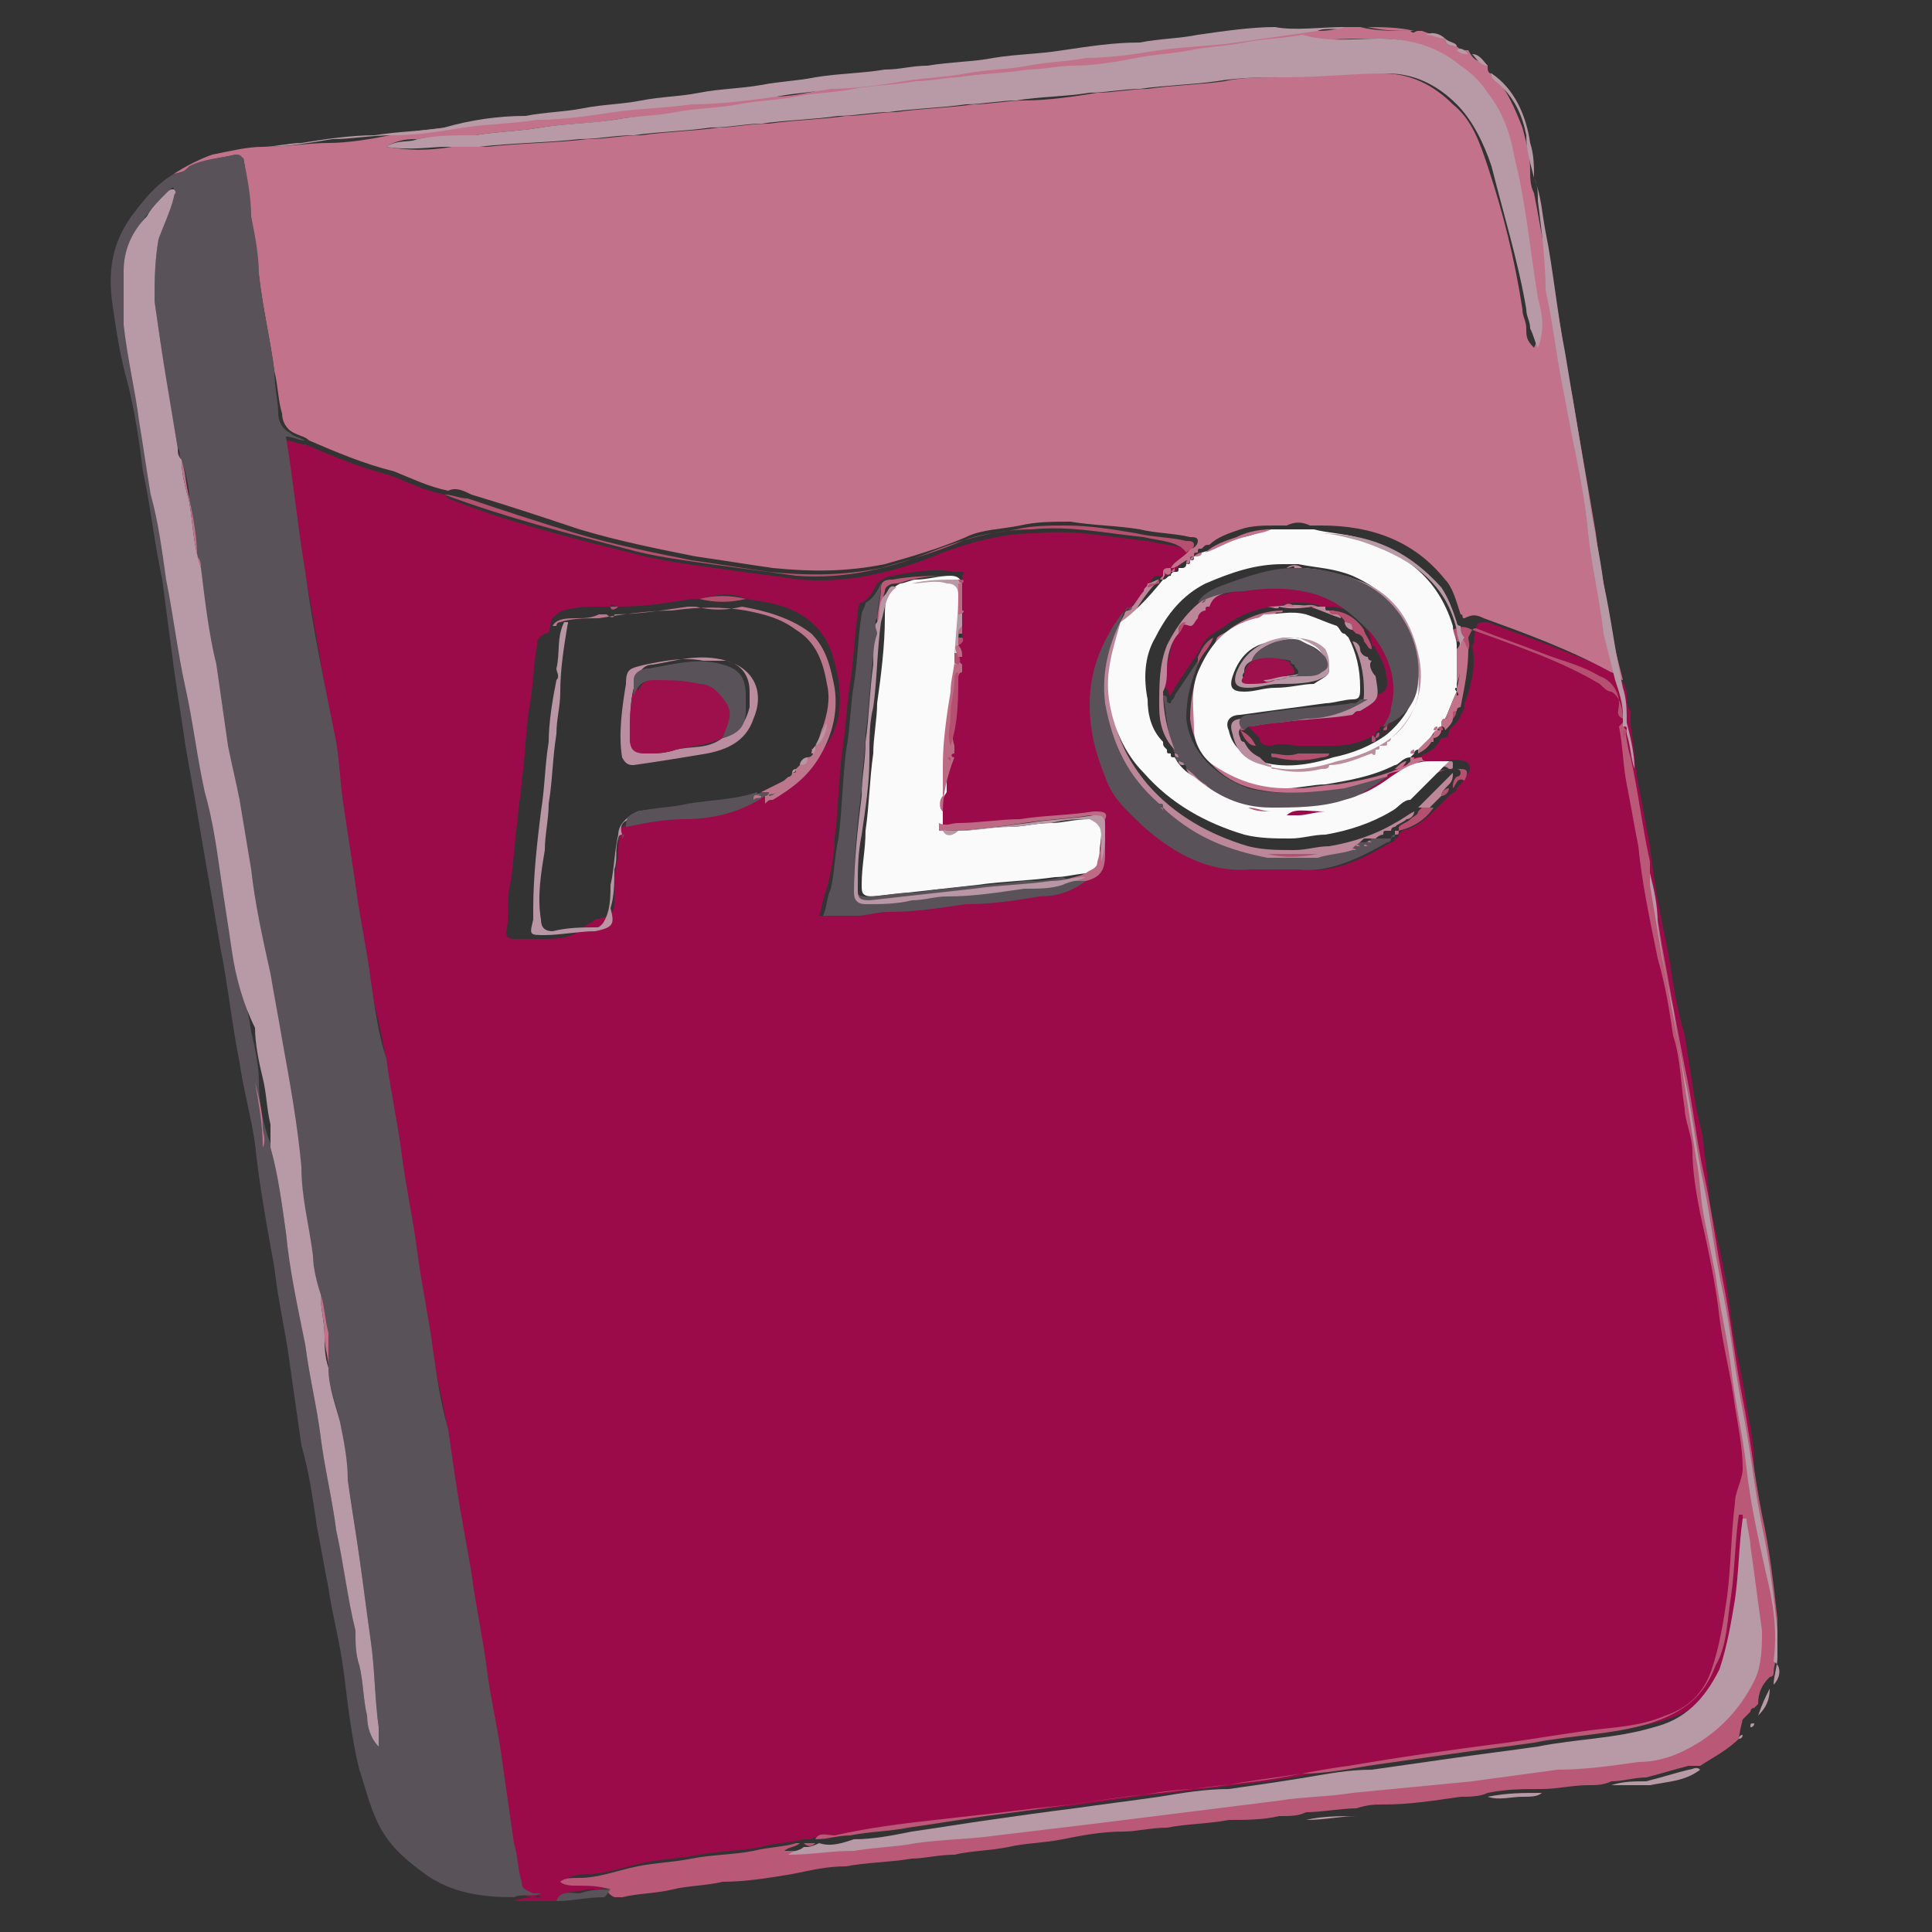 <?xml version="1.0" encoding="utf-8"?>
<!-- Generator: Adobe Illustrator 25.4.1, SVG Export Plug-In . SVG Version: 6.00 Build 0)  -->
<svg version="1.1" id="Capa_1" xmlns="http://www.w3.org/2000/svg" xmlns:xlink="http://www.w3.org/1999/xlink" x="0px" y="0px"
	 viewBox="0 0 50 50" style="enable-background:new 0 0 50 50;" xml:space="preserve">
<rect x="0" y="0" width="50" height="50" fill="#333333" stroke="none"/>
<style type="text/css">
	.st0{fill:#9B0B4A;}
	.st1{fill:#C2728A;}
	.st2{fill:#595359;}
	.st3{fill:#BA5977;}
	.st4{fill:#B79AA6;}
	.st5{fill:#FAFAFB;}
	.st6{fill:#B896A3;}
	.st7{fill:#B65070;}
	.st8{fill:#BC8799;}
	.st9{fill:#BC778D;}
	.st10{fill:#BD6B84;}
	.st11{fill:#BA8E9E;}
	.st12{fill:#9D104C;}
</style>
<g id="bVISf1_00000068647912069309902750000013517707131188660138_">
	<g>
		<path class="st0" d="M14.4,49.2c-0.4,0-0.8,0-1.1,0c0.2-0.1,0.5-0.1,0.7-0.1c-0.1-0.1-0.1,0-0.2,0c-0.2,0-0.3-0.1-0.3-0.3
			c-0.1-0.3-0.1-0.7-0.2-1c-0.1-0.7-0.2-1.4-0.3-2.1c-0.1-0.8-0.3-1.6-0.4-2.4c-0.1-0.8-0.3-1.7-0.4-2.5c-0.1-0.6-0.2-1.1-0.3-1.7
			c-0.1-0.7-0.2-1.4-0.3-2c-0.1-0.7-0.3-1.4-0.4-2.1c-0.1-0.8-0.3-1.7-0.4-2.5c-0.1-0.8-0.3-1.7-0.4-2.5c-0.1-0.8-0.3-1.7-0.4-2.5
			c-0.1-0.7-0.3-1.4-0.4-2c-0.1-0.8-0.3-1.7-0.4-2.5c-0.1-0.6-0.2-1.3-0.3-2c-0.1-0.6-0.1-1.1-0.2-1.7c-0.3-1.4-0.5-2.9-0.8-4.4
			c-0.2-1.1-0.3-2.3-0.5-3.5c0.2,0,0.3,0.1,0.5,0.1c0.7,0.3,1.4,0.6,2.2,0.8c0.5,0.2,0.9,0.4,1.4,0.5c0,0,0,0,0.1,0.1
			c1.5,0.6,3.1,1,4.7,1.4c0.7,0.2,1.5,0.3,2.2,0.4c0.7,0.1,1.5,0.2,2.2,0.3c1.3,0.1,2.5-0.2,3.7-0.7c0.8-0.3,1.6-0.5,2.4-0.5
			c1-0.1,1.9,0.1,2.9,0.2c0.4,0.1,0.8,0.1,1.2,0.3c-0.2,0.2-0.4,0.3-0.5,0.5c0,0,0,0,0,0c-0.1,0-0.2,0-0.2,0.1c0,0,0,0-0.1,0
			c0,0,0,0-0.1,0c0,0,0,0,0,0c0,0,0,0,0,0c-0.1,0-0.1,0-0.2,0.1c0,0.1-0.1,0.1-0.1,0.2c0,0,0,0,0,0c-0.1,0.1-0.2,0.3-0.3,0.4
			c-0.1,0-0.1,0.1-0.1,0.1c0,0,0,0,0,0c-0.3,0.1-0.4,0.4-0.5,0.7c-0.7,1.2-0.7,2.4-0.1,3.7c0.2,0.5,0.6,0.9,1,1.3
			c0.8,0.7,1.7,1.2,2.8,1.1c0.4,0,0.8,0,1.2,0c0.9,0.1,1.6-0.3,2.3-0.7c0.1,0,0.1-0.1,0.1-0.1c0,0,0.1,0,0.1-0.1c0,0,0,0,0.1-0.1
			c0.4-0.1,0.6-0.3,0.9-0.6c0.1-0.1,0.2-0.2,0.3-0.3c0.1-0.1,0.2-0.1,0.2-0.2c0,0,0,0,0,0c0.1-0.1,0.2-0.2,0.3-0.4
			c0.1-0.1,0-0.3-0.1-0.3c-0.3-0.1-0.6,0-0.9,0.2c0,0-0.1,0-0.1,0c-0.1,0-0.2,0-0.2,0.1c0,0,0,0-0.1,0c0,0,0,0,0,0
			c-0.1,0.1-0.3,0.2-0.5,0.3c0,0-0.1,0-0.1,0l0,0c-0.1,0-0.1,0-0.1,0.1c-0.2,0.1-0.3,0.1-0.5,0.2c-0.2,0-0.3,0.1-0.4,0.1
			c0,0-0.1,0-0.1,0c0-0.1,0.1-0.1,0.1-0.1c0.4-0.2,0.8-0.4,1.1-0.7c0.1-0.1,0.2-0.1,0.2-0.1c0.1,0,0.2,0,0.3-0.2c0,0,0,0,0,0
			c0,0,0,0,0.1,0c0,0,0,0,0,0c0.1,0,0.1-0.1,0.2-0.1c0.2-0.1,0.3-0.2,0.4-0.4c0,0,0,0,0,0c0.1,0,0.2,0,0.2-0.2c0,0,0,0,0.1-0.1
			c0.1-0.1,0.2-0.2,0.2-0.3c0.1-0.1,0.1-0.2,0.1-0.3c0.2-0.5,0.3-1,0.2-1.5c0.1-0.1,0-0.2,0.1-0.4c0-0.2,0.1-0.2,0.3-0.2
			c0.5,0.2,1.1,0.4,1.6,0.6c0.5,0.2,1,0.4,1.5,0.6c0.3,0.2,0.5,0.4,0.5,0.7c0,0.1,0,0.3,0.1,0.4c0,0,0,0.1,0,0.1c0,0,0,0.1,0,0.1
			c0,0.1,0,0.1,0,0.2c0.1,0.5,0.1,1,0.2,1.5c0.1,0.5,0.2,1.1,0.3,1.6c0.1,1,0.3,1.9,0.5,2.9c0.1,0.7,0.2,1.3,0.4,2
			c0.1,0.6,0.2,1.3,0.3,1.9c0.1,0.4,0.2,0.8,0.2,1.1c0.1,0.5,0.1,1.1,0.2,1.6c0.2,0.9,0.4,1.8,0.5,2.7c0.1,0.8,0.3,1.5,0.4,2.3
			c0.1,0.5,0.2,1,0.2,1.6c0,0.3-0.2,0.6-0.2,0.9c-0.1,0.8-0.1,1.6-0.2,2.4c0,0.6-0.1,1.3-0.4,1.9c-0.2,0.6-0.7,1-1.2,1.2
			c-0.7,0.3-1.4,0.3-2.1,0.4c-0.7,0.1-1.3,0.2-2,0.3c-0.7,0.1-1.4,0.2-2.2,0.3c-0.6,0.1-1.2,0.2-1.9,0.3c-0.8,0.1-1.6,0.3-2.4,0.4
			c-0.8,0.1-1.7,0.2-2.5,0.3c-1.1,0.1-2.1,0.3-3.2,0.4c-0.9,0.1-1.8,0.2-2.6,0.3c-0.9,0.1-1.7,0.2-2.6,0.4c-0.2,0-0.3,0-0.5,0.1
			c0,0-0.1,0-0.1,0c-0.1,0-0.2-0.1-0.3,0c0,0-0.1,0-0.1,0c0,0-0.1,0-0.1,0c-0.4,0.1-0.8,0.1-1.1,0.2c-0.5,0.1-1.1,0.1-1.6,0.2
			c-0.5,0.1-0.9,0.1-1.4,0.2c-0.5,0.1-1,0.3-1.5,0.3c-0.1,0-0.3,0-0.5,0.1c0.1,0.1,0.3,0.1,0.4,0.1c0.3,0,0.6-0.1,0.9,0.1
			c-0.3,0.1-0.5,0.1-0.8,0.1C14.8,49,14.5,48.9,14.4,49.2z M24.9,16.4c0-0.1,0-0.1-0.1-0.2c0-0.1,0-0.2,0-0.4c0.1,0,0.1-0.1,0.1-0.2
			c0-0.2,0-0.4,0-0.7c0.1-0.1,0-0.1-0.1-0.1l0,0c0,0,0,0-0.1,0c-0.5-0.1-1.1,0-1.6,0.1c-0.1,0-0.3,0.1-0.4,0.2
			c-0.1,0.2-0.2,0.4-0.4,0.5c-0.1,0-0.1,0.2-0.1,0.3c-0.1,0.6-0.1,1.2-0.2,1.8c-0.1,0.6-0.1,1.1-0.2,1.7c-0.1,0.8-0.1,1.5-0.2,2.3
			c0,0.4-0.1,0.9-0.2,1.3c-0.1,0.2-0.1,0.4-0.2,0.7c0.3,0,0.6,0,0.9,0c0.3,0,0.6-0.1,0.8-0.1c0.7,0,1.3-0.2,2-0.2
			c0.6-0.1,1.2-0.2,1.9-0.2c0.5,0,0.9-0.1,1.2-0.4c0.3-0.1,0.5-0.3,0.5-0.6c0.1-0.3,0.1-0.6,0-0.9c0-0.3-0.2-0.3-0.3-0.2
			c-0.6,0.1-1.3,0.1-1.9,0.2c-0.5,0-1.1,0.1-1.6,0.1c-0.2,0-0.3,0.1-0.5,0c0-0.1,0-0.2,0-0.2c0.1-0.5,0.2-0.9,0.2-1.4
			c0.1,0,0.1-0.1,0-0.1c0-0.1,0-0.1,0-0.2c0.1-0.6,0.2-1.2,0.2-1.9c0-0.1,0-0.1,0-0.2c0.1-0.1,0.1-0.2,0-0.3c0-0.1,0-0.2,0-0.3
			C25,16.6,24.9,16.5,24.9,16.4z M19.9,20.6c0.1,0,0.1,0,0.2-0.1c0.5-0.3,0.9-0.6,1.2-1.1c0.4-0.5,0.5-1.1,0.4-1.8
			c-0.1-0.5-0.2-1-0.6-1.4c-0.5-0.5-1.1-0.6-1.8-0.7c-0.4-0.2-0.8-0.1-1.2,0c-0.1,0-0.2,0-0.2,0c-0.6,0.1-1.2,0.2-1.9,0.2
			c-0.1,0-0.2-0.1-0.2,0c-0.1,0-0.1,0-0.2,0c-0.3,0-0.7,0-1,0.1c-0.1,0-0.2,0.1-0.3,0.2c-0.1,0.1,0,0.4-0.2,0.4
			c-0.2,0.1-0.2,0.2-0.2,0.3c-0.1,0.5-0.1,1.1-0.2,1.6c-0.1,0.6-0.1,1.3-0.2,1.9c0,0.3-0.1,0.7-0.1,1c-0.1,0.6-0.1,1.2-0.2,1.7
			c-0.1,0.4,0,0.8-0.1,1.2c0,0.1,0,0.2,0.2,0.2c0.2,0,0.5,0,0.7,0c0.4,0,0.8,0,1.1-0.3c0.1-0.1,0.2-0.1,0.3-0.2
			c0.5-0.1,0.5-0.2,0.5-0.6c0-0.3,0-0.7,0.1-1c0-0.3,0-0.6,0.1-0.8c0.1,0,0.1-0.1,0.1-0.1c0,0,0,0,0,0c0.5-0.1,1-0.1,1.5-0.2
			c0.7-0.1,1.4-0.3,2.1-0.6C19.8,20.7,19.9,20.7,19.9,20.6L19.9,20.6z"/>
		<path class="st1" d="M30.3,14.7c0.1-0.2,0.4-0.3,0.5-0.5c0.1,0,0.2-0.1,0.2-0.2c0-0.1-0.1-0.1-0.2-0.1c0,0,0,0,0,0
			c-0.4-0.1-0.9-0.1-1.3-0.2c-0.6-0.1-1.2-0.1-1.8-0.2c-0.4,0-0.9,0-1.3,0.1c-0.5,0.1-1,0.1-1.4,0.3c-0.7,0.3-1.4,0.5-2.1,0.7
			c-1,0.2-1.9,0.2-2.9,0.1c-0.7-0.1-1.3-0.2-2-0.3c-1-0.2-2-0.4-3-0.7c-0.9-0.3-1.8-0.6-2.8-0.9c-0.2-0.1-0.4-0.2-0.6-0.1
			c-0.5-0.1-0.9-0.3-1.4-0.5C9.4,12,8.7,11.7,8,11.4c-0.1-0.1-0.2-0.1-0.4-0.2c-0.2-0.1-0.3-0.3-0.3-0.5C7.2,10.4,7.2,10,7.1,9.6
			C7,8.8,6.8,8,6.7,7.1c-0.1-0.5-0.2-1-0.2-1.5c-0.1-0.5-0.1-1-0.2-1.5C6.2,4.1,6.2,4,6.1,4C5.7,4.1,5.3,4.1,4.9,4.4
			C4.8,4.4,4.6,4.5,4.5,4.5C4.8,4.3,5.2,4.1,5.5,4C6,3.9,6.4,3.8,6.8,3.8c0.6,0,1.2-0.1,1.7-0.1c0.5,0,1.1-0.1,1.6-0.2
			c0.6-0.1,1.2-0.2,1.8-0.2c0.6-0.1,1.2-0.2,1.9-0.2c0.7-0.1,1.3-0.2,2-0.2c0.7-0.1,1.3-0.2,2-0.2c0.7-0.1,1.5-0.2,2.2-0.2
			c0.5,0,0.9-0.1,1.4-0.2C22,2.1,22.7,2.1,23.3,2c0.5-0.1,1-0.1,1.6-0.2c0.5-0.1,1.1-0.1,1.6-0.2c0.5-0.1,1-0.1,1.5-0.2
			c0.6-0.1,1.3-0.2,1.9-0.2c0.7-0.1,1.3-0.1,2-0.2c0.7-0.1,1.4-0.1,2.1-0.2c0.2,0,0.5,0,0.7-0.1c0.2,0,0.4,0,0.5,0
			c0.4,0.1,0.8,0.1,1.2,0.1c0,0,0,0,0.1,0c0.1,0.1,0.1,0,0.2,0c0,0,0.1,0,0.1,0C37.1,0.9,37.3,1,37.4,1c0,0,0,0,0,0
			c0,0.2,0.2,0.2,0.3,0.2c0,0,0,0,0,0c0.1,0.1,0.2,0.1,0.3,0.1c0,0,0,0,0,0c0.1,0.2,0.2,0.3,0.4,0.3c0,0,0.1,0.1,0.1,0.1
			c0,0.1,0,0.2,0.1,0.2c0.4,0.4,0.6,0.9,0.8,1.4c0.1,0.4,0.2,0.7,0.2,1.1c0,0,0,0,0,0c0,0.2,0,0.4,0.1,0.6C39.9,6,40,6.8,40.2,7.5
			c0.2,0.9,0.3,1.9,0.5,2.8c0.2,1.2,0.4,2.3,0.6,3.5c0.1,0.9,0.3,1.7,0.4,2.6c0.1,0.4,0.2,0.8,0.3,1.2c-0.1,0-0.2-0.2-0.3-0.2
			c-1.1-0.6-2.2-1-3.3-1.4c-0.2-0.1-0.3-0.1-0.5,0c-0.1,0,0-0.1-0.1-0.1c-0.1-0.3-0.2-0.7-0.4-0.9c-0.8-1-1.9-1.4-3.2-1.4
			c-0.1,0-0.2,0-0.3,0c-0.2-0.1-0.4-0.1-0.6,0c-0.1,0-0.2,0-0.3,0c-0.3,0-0.6,0-0.9,0.1c-0.3,0.1-0.6,0.2-0.8,0.4l0,0
			c-0.1,0-0.1,0-0.2,0.1l0,0c-0.1,0-0.1,0-0.1,0.1l0,0c-0.1,0-0.1,0-0.1,0.1l0,0c-0.1,0-0.1,0-0.1,0.1l0,0c0,0-0.1,0-0.1,0l0,0
			C30.4,14.7,30.4,14.7,30.3,14.7z M10,3.8c0.6,0.1,1.1,0.1,1.7,0c0.3,0,0.6,0,0.9,0c0.9-0.1,1.8-0.1,2.6-0.2c0.5,0,0.9-0.1,1.4-0.1
			c0.7-0.1,1.3-0.1,2-0.2c0.4,0,0.8-0.1,1.3-0.1c0.7-0.1,1.3-0.1,2-0.2c0.4,0,0.9-0.1,1.3-0.1c0.7-0.1,1.3-0.1,2-0.2
			c0.4,0,0.9-0.1,1.3-0.1c0.6,0,1.3-0.1,1.9-0.2c0.4,0,0.9-0.1,1.3-0.1c0.7-0.1,1.3-0.1,2-0.2C32.1,2,32.7,2,33.2,2
			c0.9-0.1,1.7-0.2,2.6-0.1c0.7,0,1.3,0.3,1.8,0.8c0.5,0.4,0.7,1,0.9,1.6c0.4,1.2,0.7,2.4,0.9,3.7c0,0.2,0.1,0.3,0.1,0.5
			c0,0.2,0,0.3,0.2,0.5c0.2-0.4,0.1-0.9,0-1.3c-0.2-1.2-0.3-2.4-0.6-3.6c-0.1-0.6-0.3-1.2-0.7-1.7c-0.2-0.3-0.5-0.5-0.7-0.7
			C37.1,1.2,36.4,1,35.7,1c-0.7,0-1.3,0-2,0.1c-0.5,0.1-1,0.1-1.5,0.2c-0.5,0.1-0.9,0.1-1.4,0.2c-0.5,0.1-0.9,0.1-1.4,0.2
			c-0.5,0.1-1.1,0.1-1.6,0.2c-0.4,0-0.8,0.1-1.2,0.1c-0.6,0.1-1.2,0.1-1.8,0.2c-0.4,0-0.8,0.1-1.1,0.1c-0.5,0.1-1.1,0.1-1.6,0.2
			c-0.5,0.1-1,0.1-1.5,0.2c-0.5,0.1-1,0.1-1.5,0.2c-0.5,0.1-1.1,0.1-1.6,0.2C17,3,16.4,3,15.9,3.1c-0.6,0.1-1.3,0.1-1.9,0.2
			c-0.6,0.1-1.1,0.1-1.7,0.2c-0.5,0.1-1,0-1.5,0.1C10.6,3.6,10.3,3.6,10,3.8z"/>
		<path class="st2" d="M4.5,4.5c0.2,0,0.3-0.1,0.4-0.2C5.3,4.1,5.7,4.1,6.1,4c0.1,0,0.1,0,0.2,0.1c0.1,0.5,0.2,1,0.2,1.5
			c0.1,0.5,0.2,1,0.2,1.5C6.8,8,7,8.8,7.1,9.6c0,0.4,0.1,0.8,0.1,1.1c0,0.2,0.1,0.4,0.3,0.5c0.1,0.1,0.2,0.1,0.4,0.2
			c-0.2,0-0.3-0.1-0.5-0.1c0.2,1.2,0.3,2.3,0.5,3.5c0.2,1.5,0.5,2.9,0.8,4.4c0.1,0.6,0.1,1.1,0.2,1.7c0.1,0.7,0.2,1.3,0.3,2
			c0.1,0.8,0.3,1.7,0.4,2.5c0.1,0.7,0.2,1.4,0.4,2c0.1,0.8,0.3,1.7,0.4,2.5c0.1,0.8,0.3,1.7,0.4,2.5c0.1,0.8,0.3,1.7,0.4,2.5
			c0.1,0.7,0.2,1.4,0.4,2.1c0.1,0.7,0.2,1.4,0.3,2c0.1,0.6,0.2,1.1,0.3,1.7c0.1,0.8,0.3,1.7,0.4,2.5c0.1,0.8,0.3,1.6,0.4,2.4
			c0.1,0.7,0.2,1.4,0.3,2.1c0.1,0.3,0.1,0.7,0.2,1c0,0.2,0.1,0.2,0.3,0.3c0.1,0,0.1,0,0.2,0c-0.2,0.1-0.5,0-0.7,0.1
			c-0.8,0-1.6-0.1-2.3-0.6c-0.4-0.3-0.8-0.6-1.1-1.1c-0.3-0.5-0.4-1-0.6-1.6c-0.2-0.8-0.3-1.7-0.4-2.5c-0.1-0.8-0.3-1.5-0.4-2.2
			c-0.1-0.5-0.2-1.1-0.3-1.6c-0.1-0.7-0.2-1.4-0.4-2.1c-0.1-0.7-0.2-1.4-0.3-2.1c-0.1-0.8-0.3-1.6-0.4-2.5c-0.2-1.1-0.4-2.2-0.5-3.2
			c-0.1-0.7-0.3-1.4-0.4-2.1c-0.2-1-0.3-2-0.5-3c-0.2-1.2-0.4-2.3-0.6-3.5c-0.1-0.6-0.2-1.1-0.3-1.7c-0.1-0.7-0.2-1.3-0.3-2
			c-0.1-0.8-0.2-1.5-0.3-2.3c-0.2-0.9-0.3-1.9-0.5-2.8c-0.1-0.8-0.2-1.5-0.4-2.3C3.1,9.2,3,8.5,2.9,7.8C2.8,7,2.9,6.3,3.4,5.6
			C3.7,5.2,4,4.8,4.5,4.5z M4.7,11.9c-0.1-0.1,0-0.2-0.1-0.3C4.5,11,4.4,10.5,4.3,9.9C4.2,9.2,4.1,8.5,4,7.8C4,7.3,4,6.8,4.1,6.2
			c0.1-0.4,0.3-0.8,0.4-1.1c0-0.1,0.1-0.1,0-0.2C4.5,4.8,4.4,4.9,4.3,5C4.1,5.2,3.9,5.4,3.7,5.7C3.4,6.1,3.2,6.5,3.2,7
			c0,0.5,0,1,0.1,1.4c0.1,0.8,0.3,1.6,0.4,2.5c0.1,0.6,0.2,1.3,0.3,1.9c0.1,0.7,0.2,1.5,0.4,2.2c0.2,0.9,0.3,1.8,0.5,2.8
			c0.2,0.9,0.3,1.8,0.5,2.7c0.1,0.7,0.2,1.4,0.4,2.1c0.1,0.7,0.2,1.3,0.3,2c0.1,0.7,0.3,1.4,0.4,2.1c0.1,0.4,0.2,0.9,0.2,1.3
			c0,0.5,0.1,1.1,0.3,1.6c0,0,0,0.1,0,0.1c0.2,0.7,0.3,1.5,0.4,2.2c0.1,1,0.4,1.9,0.5,2.9c0.1,0.8,0.3,1.6,0.4,2.4
			c0.1,0.8,0.3,1.6,0.4,2.4c0.2,0.9,0.3,1.7,0.5,2.6c0.1,0.3,0.1,0.6,0.1,0.9c0.1,0.4,0.1,0.9,0.2,1.3c0,0.3,0.1,0.5,0.3,0.8
			c0-0.2,0-0.4,0-0.5c-0.1-0.7-0.1-1.5-0.2-2.2c-0.1-0.7-0.2-1.5-0.3-2.2c-0.1-0.7-0.2-1.4-0.3-2c-0.1-0.5-0.1-1-0.2-1.5
			c-0.1-0.5-0.3-0.9-0.3-1.4c0-0.3,0-0.6-0.1-0.9c0-0.3,0-0.7-0.2-1c-0.1-0.3-0.1-0.7-0.2-1C8,31.7,7.8,31,7.7,30.2
			c-0.1-1.1-0.3-2.2-0.5-3.3c-0.1-0.6-0.1-1.1-0.3-1.7c-0.2-0.9-0.3-1.8-0.5-2.7c-0.1-0.6-0.2-1.2-0.3-1.8c-0.1-0.5-0.2-0.9-0.3-1.4
			c-0.1-0.7-0.2-1.4-0.3-2.1c-0.2-0.8-0.3-1.7-0.4-2.5c0-0.1,0-0.2,0-0.3c-0.1-0.5-0.1-1-0.2-1.5C4.9,12.6,4.8,12.2,4.7,11.9z"/>
		<path class="st3" d="M15.8,48.9c-0.3-0.1-0.6-0.1-0.9-0.1c-0.1,0-0.3,0-0.4-0.1c0.1-0.1,0.3-0.1,0.5-0.1c0.5,0,1-0.2,1.5-0.3
			c0.5-0.1,0.9-0.1,1.4-0.2c0.5-0.1,1.1-0.1,1.6-0.2c0.4-0.1,0.8-0.1,1.1-0.2c0,0,0.1,0,0.1,0c-0.1,0.1-0.3,0.1-0.4,0.2
			c0.6,0,1.1,0,1.7-0.1c0.5,0,1-0.1,1.6-0.2c0.7-0.1,1.4-0.1,2.1-0.2c0.8-0.1,1.7-0.2,2.5-0.3c0.8-0.1,1.6-0.2,2.4-0.3
			c0.8-0.1,1.6-0.2,2.4-0.3c0.6-0.1,1.3-0.1,1.9-0.2c1-0.1,2-0.2,3.1-0.3c0.7-0.1,1.5-0.2,2.2-0.3c0.7-0.1,1.4-0.1,2.1-0.2
			c0.4-0.1,0.8-0.1,1.2-0.3c0.8-0.4,1.4-1,1.8-1.8c0.2-0.4,0.2-0.9,0.2-1.3c0-0.7-0.2-1.5-0.3-2.2c0-0.2-0.1-0.5-0.1-0.7
			c0,0,0,0-0.1,0c-0.1,0.7-0.1,1.4-0.2,2.1c-0.1,0.6-0.1,1.3-0.4,1.8c-0.3,0.8-0.8,1.2-1.7,1.5c-1,0.3-2,0.3-3,0.5
			c-0.7,0.1-1.5,0.2-2.2,0.3c-0.7,0.1-1.4,0.2-2.1,0.3c-0.6,0.1-1.1,0.2-1.7,0.2c-0.7,0.1-1.4,0.2-2,0.3c-0.6,0.1-1.2,0.1-1.8,0.2
			c-0.7,0.1-1.5,0.2-2.2,0.3c-0.7,0.1-1.4,0.2-2.2,0.3c-0.7,0.1-1.3,0.2-2,0.3c-0.5,0.1-1,0.1-1.5,0.2c-0.3,0-0.6,0.1-0.9,0.1
			c0.1-0.2,0.3-0.1,0.5-0.1c0.9-0.2,1.7-0.3,2.6-0.4c0.9-0.1,1.8-0.2,2.6-0.3c1.1-0.1,2.1-0.3,3.2-0.4c0.8-0.1,1.7-0.2,2.5-0.3
			c0.8-0.1,1.6-0.3,2.4-0.4c0.6-0.1,1.2-0.2,1.9-0.3c0.7-0.1,1.4-0.2,2.2-0.3c0.7-0.1,1.3-0.2,2-0.3c0.7-0.1,1.4-0.1,2.1-0.4
			c0.6-0.2,1-0.6,1.2-1.2c0.2-0.6,0.3-1.2,0.4-1.9c0.1-0.8,0.1-1.6,0.2-2.4c0-0.3,0.2-0.6,0.2-0.9c0-0.5-0.1-1-0.2-1.6
			c-0.1-0.8-0.3-1.5-0.4-2.3c-0.1-0.9-0.3-1.8-0.5-2.7c-0.1-0.5-0.2-1.1-0.2-1.6c0-0.4-0.2-0.8-0.2-1.1c-0.1-0.6-0.1-1.3-0.3-1.9
			c-0.1-0.7-0.2-1.3-0.4-2c-0.2-1-0.4-1.9-0.5-2.9c-0.1-0.5-0.2-1.1-0.3-1.6c-0.1-0.5-0.1-1-0.2-1.5c0,0,0.1-0.1,0.1-0.1
			c0.1,0.3,0.1,0.6,0.2,0.9c0.2,0.9,0.3,1.8,0.5,2.7c0,0.1,0,0.2,0,0.3c0.1,0.6,0.2,1.2,0.3,1.8c0.2,1.1,0.4,2.2,0.6,3.2
			c0.2,0.9,0.3,1.9,0.5,2.8c0.2,0.9,0.3,1.8,0.5,2.8c0.2,1,0.3,2,0.5,3c0.2,1,0.3,2,0.5,3c0.2,0.9,0.3,1.8,0.4,2.7
			c0,0.2,0,0.5,0,0.7c0,0.3-0.1,0.5-0.1,0.7c0,0,0,0.1-0.1,0.1c-0.2,0.2-0.3,0.4-0.3,0.7c0,0-0.1,0.1-0.1,0.1
			c-0.1,0-0.1,0.1-0.1,0.1c-0.1,0.1-0.1,0.1-0.2,0.2C45,44.9,45,45,45,45c-0.3,0.3-0.7,0.5-1,0.7c-0.1,0-0.2,0-0.3,0
			c-0.4,0.1-0.7,0.2-1.1,0.3c-0.3,0-0.6,0.1-0.9,0.1c-0.2,0.1-0.4,0.1-0.6,0.1c-0.4,0-0.8,0.1-1.2,0.1c-0.5,0-0.9,0-1.4,0.1
			c-0.2,0.1-0.5,0.1-0.7,0.1c-0.7,0.1-1.3,0.2-2,0.2c-0.2,0-0.4,0-0.7,0.1c-0.4,0-0.9,0.1-1.3,0.1c-0.2,0.1-0.4,0.1-0.7,0.1
			c-0.4,0.1-0.9,0.1-1.3,0.1c-0.5,0.1-1.1,0.1-1.6,0.2c-0.4,0-0.8,0.1-1.1,0.1c-0.6,0-1.1,0.1-1.6,0.2c-0.5,0.1-1,0.1-1.4,0.2
			c-0.5,0.1-1,0.1-1.4,0.2c-0.4,0-0.8,0.1-1.1,0.1c-0.6,0.1-1.2,0.1-1.7,0.2c-0.5,0-0.9,0.1-1.4,0.2c-0.6,0.1-1.2,0.2-1.8,0.2
			c-0.4,0.1-0.9,0.1-1.3,0.2c-0.4,0.1-0.9,0.1-1.3,0.2c-0.1,0-0.1,0-0.2,0C15.7,49,15.7,48.9,15.8,48.9z"/>
		<path class="st4" d="M34.8,0.7c-0.2,0.1-0.5,0-0.7,0.1C33.4,0.9,32.7,1,32,1.1c-0.7,0.1-1.3,0.1-2,0.2c-0.6,0.1-1.3,0.2-1.9,0.2
			c-0.5,0.1-1,0.1-1.5,0.2c-0.5,0.1-1.1,0.1-1.6,0.2c-0.5,0.1-1,0.1-1.6,0.2c-0.6,0.1-1.3,0.2-1.9,0.2c-0.5,0.1-0.9,0.1-1.4,0.2
			c-0.7,0.1-1.5,0.2-2.2,0.2c-0.7,0.1-1.3,0.1-2,0.2c-0.7,0.1-1.3,0.2-2,0.2c-0.6,0.1-1.2,0.1-1.9,0.2c-0.6,0.1-1.2,0.2-1.8,0.2
			C9.6,3.5,9.1,3.6,8.6,3.6C8,3.7,7.4,3.8,6.8,3.8c0.3,0,0.7-0.1,1-0.1c0.6-0.1,1.3-0.2,1.9-0.2c0.6-0.1,1.2-0.1,1.8-0.2
			C12.2,3.1,12.9,3,13.6,3c0.5-0.1,1-0.1,1.5-0.2c0.5-0.1,1-0.1,1.5-0.2c0.5-0.1,1-0.1,1.5-0.2c0.5-0.1,1-0.1,1.6-0.2
			c0.5-0.1,0.9-0.1,1.4-0.2c0.6-0.1,1.2-0.1,1.8-0.2c0.4,0,0.7-0.1,1.1-0.1c0.6-0.1,1.2-0.1,1.7-0.2c0.6-0.1,1.2-0.1,1.8-0.2
			c0.7-0.1,1.3-0.2,2-0.2c0.5-0.1,1-0.1,1.5-0.2c0.7-0.1,1.4-0.2,2-0.2C33.5,0.8,34.2,0.7,34.8,0.7z"/>
		<path class="st4" d="M45.9,43.6c0-0.2,0.1-0.5,0.1-0.7c0-0.3,0-0.5,0-0.7c-0.1-0.9-0.2-1.8-0.4-2.7c-0.2-1-0.3-2-0.5-3
			c-0.2-1-0.3-2-0.5-3c-0.2-0.9-0.3-1.8-0.5-2.8c-0.2-0.9-0.3-1.9-0.5-2.8c-0.2-1.1-0.4-2.2-0.6-3.2c-0.1-0.6-0.2-1.2-0.3-1.8
			c0-0.1,0-0.2,0-0.3c0.1,0.4,0.2,0.8,0.2,1.3c0.1,0.7,0.2,1.4,0.4,2.2c0.1,0.7,0.2,1.3,0.3,2c0.1,0.6,0.2,1.3,0.3,1.9
			c0.1,0.5,0.1,1,0.2,1.5c0.1,0.5,0.2,1,0.3,1.5c0.1,0.8,0.3,1.6,0.4,2.4c0.1,0.9,0.3,1.7,0.4,2.6c0.1,0.9,0.3,1.8,0.5,2.7
			c0.2,0.8,0.3,1.5,0.2,2.3C46.1,43.1,46.1,43.4,45.9,43.6z"/>
		<path class="st4" d="M42.3,19.9c-0.1-0.3-0.1-0.6-0.2-0.9c0,0,0-0.1,0-0.1c0-0.1,0-0.1-0.1-0.1c0,0,0-0.1,0-0.1c0,0,0,0,0-0.1
			c0,0,0,0,0-0.1c0-0.3-0.1-0.6-0.2-0.9c-0.1-0.4-0.2-0.8-0.3-1.2c-0.1-0.9-0.3-1.7-0.4-2.6c-0.1-1.2-0.4-2.3-0.6-3.5
			c-0.2-0.9-0.3-1.9-0.5-2.8C40,6.8,39.9,6,39.8,5.2c0-0.2,0-0.4-0.1-0.6C39.9,5.1,39.9,5.5,40,6c0.2,1,0.3,2.1,0.5,3.1
			c0.1,0.6,0.2,1.2,0.3,1.8c0.1,0.6,0.2,1.2,0.3,1.8c0.1,0.8,0.3,1.6,0.4,2.4c0.2,0.9,0.3,1.8,0.5,2.7c0.1,0.3,0.1,0.6,0.1,0.9
			C42.2,19.1,42.3,19.5,42.3,19.9z"/>
		<path class="st4" d="M39.7,4.6c-0.1-0.4-0.2-0.7-0.2-1.1c-0.1-0.5-0.3-1-0.8-1.4c-0.1-0.1-0.1-0.1-0.1-0.2c0.6,0.4,0.9,1.1,1,1.8
			C39.7,4,39.7,4.3,39.7,4.6z"/>
		<path class="st2" d="M15.8,48.9c-0.1,0.1-0.1,0.2-0.2,0.2c-0.4,0-0.8,0.1-1.2,0.1c0.1-0.3,0.4-0.2,0.6-0.2
			C15.3,48.9,15.5,48.9,15.8,48.9z"/>
		<path class="st4" d="M41.7,46.2c0.3-0.1,0.6-0.1,0.9-0.1c0.4-0.1,0.7-0.2,1.1-0.3c0.1,0,0.2-0.1,0.3,0c-0.4,0.3-0.8,0.3-1.3,0.4
			C42.4,46.2,42,46.2,41.7,46.2z"/>
		<path class="st1" d="M36.6,0.8c-0.4,0-0.8,0-1.2-0.1C35.7,0.7,36.2,0.7,36.6,0.8z"/>
		<path class="st4" d="M38.5,46.5c0.5-0.1,0.9-0.1,1.4-0.1c-0.1,0.1-0.3,0.1-0.5,0.1C39.1,46.5,38.8,46.6,38.5,46.5z"/>
		<path class="st4" d="M33.8,47.1c0.4-0.1,0.9-0.1,1.3-0.1C34.7,47,34.3,47.1,33.8,47.1z"/>
		<path class="st4" d="M45.5,44.4c0.1-0.3,0.2-0.5,0.3-0.7C45.8,44,45.7,44.2,45.5,44.4z"/>
		<path class="st4" d="M38.5,1.7c-0.2,0-0.3-0.2-0.4-0.3C38.3,1.4,38.4,1.6,38.5,1.7z"/>
		<path class="st4" d="M37.4,1c-0.2,0-0.3-0.1-0.5-0.1C37.1,0.8,37.3,0.9,37.4,1z"/>
		<path class="st4" d="M37.7,1.2c-0.1,0-0.3,0-0.3-0.2C37.5,1.1,37.7,1.1,37.7,1.2z"/>
		<path class="st4" d="M38,1.4c-0.1,0-0.2,0-0.3-0.1C37.8,1.2,37.9,1.3,38,1.4z"/>
		<path class="st4" d="M45,45c0-0.1,0.1-0.1,0.1-0.1C45.1,44.9,45.1,45,45,45z"/>
		<path class="st4" d="M45.3,44.7c0-0.1,0-0.1,0.1-0.1C45.4,44.6,45.4,44.7,45.3,44.7z"/>
		<path class="st1" d="M36.8,0.9c-0.1,0-0.1,0-0.2,0C36.7,0.8,36.7,0.8,36.8,0.9z"/>
		<path class="st5" d="M24.4,21c0,0.1,0,0.2,0,0.2c0,0,0,0.1,0,0.1c0,0,0,0.1,0,0.1l0,0c0.1,0.2,0.3,0.1,0.4,0.1
			c0.4,0,0.8-0.1,1.3-0.1c0.4,0,0.7-0.1,1.1-0.1c0.3,0,0.6-0.1,1-0.1c0.2,0,0.3,0.1,0.3,0.4c0,0.2-0.1,0.5,0,0.7
			c0,0.2-0.2,0.2-0.3,0.3c-0.3,0-0.6,0.1-0.9,0.1c-0.7,0.1-1.3,0.1-2,0.2c-0.9,0.1-1.8,0.2-2.7,0.3c-0.3,0-0.3-0.1-0.3-0.3
			c0-0.5,0.1-0.9,0.1-1.4c0.1-0.7,0.1-1.3,0.2-2c0-0.4,0.1-0.9,0.1-1.3c0.1-0.7,0.2-1.5,0.2-2.2c0-0.4,0-0.7,0.4-0.9
			c0.1,0,0.3-0.1,0.4-0.1c0.3,0,0.6-0.1,0.9-0.1c0.2,0,0.3,0.1,0.3,0.3c-0.1,0.6-0.1,1.2-0.1,1.8c0,0.3-0.1,0.6-0.1,0.8
			c-0.1,0.6-0.2,1.3-0.2,1.9c0,0.3,0,0.5,0,0.8C24.3,20.8,24.3,20.9,24.4,21z"/>
		<path class="st4" d="M21.2,47.7c0.3,0.1,0.6,0,0.9-0.1c0.5,0,1-0.1,1.5-0.2c0.7-0.1,1.3-0.2,2-0.3c0.7-0.1,1.4-0.2,2.2-0.3
			c0.7-0.1,1.5-0.2,2.2-0.3c0.6-0.1,1.2-0.2,1.8-0.2c0.7-0.1,1.4-0.2,2-0.3c0.6-0.1,1.1-0.2,1.7-0.2c0.7-0.1,1.4-0.2,2.1-0.3
			c0.7-0.1,1.5-0.2,2.2-0.3c1-0.2,2-0.2,3-0.5c0.8-0.2,1.3-0.7,1.7-1.5c0.2-0.6,0.3-1.2,0.4-1.8c0.1-0.7,0.1-1.4,0.2-2.1
			c0,0,0,0,0.1,0c0,0.2,0.1,0.5,0.1,0.7c0.1,0.7,0.2,1.5,0.3,2.2c0,0.4,0,0.9-0.2,1.3c-0.4,0.8-1,1.4-1.8,1.8
			c-0.4,0.2-0.8,0.3-1.2,0.3c-0.7,0.1-1.4,0.2-2.1,0.2c-0.7,0.1-1.5,0.2-2.2,0.3c-1,0.1-2.1,0.2-3.1,0.3c-0.6,0.1-1.3,0.1-1.9,0.2
			c-0.8,0.1-1.6,0.2-2.4,0.3c-0.8,0.1-1.6,0.2-2.4,0.3c-0.8,0.1-1.7,0.2-2.5,0.3c-0.7,0.1-1.4,0.1-2.1,0.2c-0.5,0.1-1,0.1-1.6,0.2
			c-0.6,0-1.1,0.1-1.7,0.1c0.1-0.1,0.3-0.1,0.4-0.2c0,0,0.1,0,0.1,0C20.9,47.8,21,47.8,21.2,47.7C21.1,47.7,21.2,47.7,21.2,47.7z"/>
		<path class="st2" d="M28.1,22.8c-0.4,0.3-0.8,0.4-1.2,0.4c-0.6,0.1-1.2,0.2-1.9,0.2c-0.7,0.1-1.3,0.2-2,0.2
			c-0.3,0-0.6,0.1-0.8,0.1c-0.3,0-0.5,0-0.9,0c0.1-0.2,0.1-0.5,0.2-0.7c0.1-0.4,0.1-0.9,0.2-1.3c0.1-0.8,0.1-1.5,0.2-2.3
			c0.1-0.5,0.1-1.1,0.2-1.7c0.1-0.6,0.1-1.2,0.2-1.8c0-0.1,0.1-0.2,0.1-0.3c0.2-0.1,0.3-0.3,0.4-0.5c0,0.3-0.1,0.6-0.1,0.9
			c-0.1,0.1,0,0.2,0,0.2c0,0.3,0,0.5-0.1,0.8c-0.1,0.7-0.1,1.3-0.2,2c0,0.5-0.1,0.9-0.1,1.4c-0.1,0.8-0.2,1.7-0.2,2.5
			c0,0.2,0.1,0.3,0.3,0.3c0.4,0,0.8-0.1,1.2-0.1c0.3,0,0.6-0.1,0.9-0.1c0.7-0.1,1.3-0.1,2-0.2c0.3,0,0.6,0,1-0.1
			C27.7,22.8,27.9,22.8,28.1,22.8z"/>
		<path class="st2" d="M36,21.7c0,0.1-0.1,0.1-0.1,0.1c-0.7,0.4-1.5,0.8-2.3,0.7c-0.4,0-0.8,0-1.2,0c-1.1,0.1-2-0.4-2.8-1.1
			c-0.4-0.4-0.8-0.7-1-1.3c-0.5-1.2-0.6-2.5,0.1-3.7c0.1-0.2,0.3-0.5,0.5-0.7c0,0,0,0.1-0.1,0.1c-0.3,0.8-0.6,1.5-0.5,2.3
			c0.2,1,0.6,1.9,1.4,2.6c0,0,0.1,0.1,0.1,0.1l0,0c0,0,0.1,0,0.1,0.1c0.7,0.6,1.6,1,2.5,1.1c0.4,0.1,0.9,0.1,1.3,0
			c0.3,0,0.6-0.1,0.9-0.2c0.1,0,0.1,0,0.1,0l0,0c0.1,0,0.1,0,0.1,0l0,0c0.1,0,0.1,0,0.1,0l0,0c0.1,0,0.1,0,0.1,0
			c0.1,0,0.2-0.1,0.2-0.1C35.9,21.7,35.9,21.7,36,21.7L36,21.7z"/>
		<path class="st2" d="M35.9,20.1c-0.4,0.3-0.8,0.5-1.1,0.7c0,0-0.1,0-0.1,0.1c0,0,0,0,0.1,0c0,0,0,0,0,0C34.6,21,34.4,21,34.3,21
			c0-0.1,0-0.1-0.1-0.1c-0.3,0.1-0.7,0-1,0.1c-0.1,0-0.2,0-0.3,0c-0.2-0.1-0.4-0.1-0.6-0.1c-0.4-0.1-0.8-0.3-1.1-0.6
			c-0.2-0.1-0.3-0.3-0.5-0.4c0,0,0,0,0,0c0,0,0-0.1,0,0l0,0c0-0.1,0-0.1-0.1-0.1l0,0c0,0,0-0.1,0,0l0,0c0-0.1,0-0.1-0.1-0.1
			c-0.1,0-0.1-0.1-0.1-0.2c-0.2-0.5-0.2-1-0.3-1.5c0.2,0,0,0.2,0.2,0.2c0-0.1,0.1-0.1,0.1-0.2c0.2-0.3,0.4-0.6,0.6-0.9
			c0,0,0,0.1,0,0.1c-0.2,0.5-0.3,0.9-0.3,1.4c0.1,0.9,0.8,1.5,1.6,1.8c0.8,0.2,1.6,0.1,2.4,0C35.1,20.3,35.5,20.2,35.9,20.1z"/>
		<path class="st6" d="M15.4,24.1c-0.4,0-0.9,0.1-1.3,0.1c-0.4,0-0.4,0-0.3-0.4c0-0.1,0-0.2,0-0.3c0-0.8,0.1-1.7,0.2-2.5
			c0.1-0.6,0.1-1.2,0.2-1.8c0-0.5,0.1-1.1,0.2-1.6c0.1-0.1,0-0.2,0-0.3c0.1-0.4,0-0.8,0.2-1.2c0,0,0.1,0,0.1,0
			c-0.1,0.6-0.2,1.2-0.2,1.8c0,0.4-0.1,0.7-0.1,1.1c-0.1,0.6-0.1,1.2-0.2,1.8c0,0.4-0.1,0.8-0.1,1.2c-0.1,0.6-0.2,1.2-0.1,1.8
			c0,0.2,0.1,0.3,0.3,0.3c0.4-0.1,0.8-0.1,1.1-0.1c0.1,0,0.1,0,0.2-0.1c0.2-0.3,0.2-0.7,0.2-1c0.1-0.4,0.1-0.9,0.2-1.3
			c0-0.3,0.3-0.5,0.5-0.6c0.6-0.1,1.3-0.1,1.9-0.2c0.7-0.1,1.4-0.2,1.9-0.6c0.1-0.1,0.1-0.1,0.2-0.1c0,0.1-0.1,0.2-0.2,0.2
			c-0.2,0.1-0.4,0.2-0.6,0.3c0,0,0,0,0,0c-0.1,0-0.1,0-0.2,0.1c-0.6,0.2-1.2,0.3-1.8,0.3c-0.4,0.1-0.9,0.1-1.3,0.2
			c-0.2,0-0.4,0.1-0.3,0.4c0,0,0,0,0,0c-0.1,0-0.1,0.1-0.1,0.1c-0.1,0.3,0,0.5-0.1,0.8c0,0.3,0,0.7-0.1,1
			C15.9,23.9,15.9,24,15.4,24.1z"/>
		<path class="st7" d="M11.5,12.8c0.2,0,0.4,0.1,0.6,0.1c0.9,0.3,1.8,0.6,2.8,0.9c1,0.3,2,0.5,3,0.7c0.7,0.1,1.3,0.2,2,0.3
			c1,0.1,1.9,0.1,2.9-0.1c0.7-0.2,1.4-0.4,2.1-0.7c0.5-0.2,0.9-0.2,1.4-0.3c0.4-0.1,0.9-0.1,1.3-0.1c0.6,0,1.2,0.1,1.8,0.2
			c0.4,0.1,0.9,0.1,1.3,0.2c0,0,0,0,0,0c0.1,0,0.2,0,0.2,0.1c0,0.1-0.1,0.1-0.2,0.2C30.5,14,30,14,29.6,13.9c-1-0.1-1.9-0.3-2.9-0.2
			c-0.8,0-1.6,0.2-2.4,0.5c-1.2,0.5-2.4,0.8-3.7,0.7c-0.7-0.1-1.5-0.2-2.2-0.3c-0.7-0.1-1.5-0.2-2.2-0.4
			C14.7,13.8,13.1,13.4,11.5,12.8C11.6,12.8,11.5,12.8,11.5,12.8z"/>
		<path class="st8" d="M35,22c-0.3,0.1-0.6,0.1-0.9,0.2c-0.4,0-0.9,0-1.3,0C31.8,22,31,21.7,30.2,21c0,0-0.1-0.1-0.1-0.1
			c0,0,0,0,0,0c0-0.1,0-0.1-0.1-0.1c-0.8-0.7-1.2-1.5-1.4-2.6c-0.1-0.8,0.1-1.6,0.5-2.3c0,0,0-0.1,0.1-0.1c0,0,0,0,0,0
			c0,0,0.1-0.1,0.1-0.1c0.1-0.1,0.2-0.3,0.3-0.4c0,0,0,0,0,0c0-0.1,0.1-0.1,0.1-0.2c0.1,0,0.2-0.1,0.3-0.1c-0.4,0.4-0.7,0.9-0.9,1.4
			c-0.3,0.6-0.4,1.3-0.3,2c0.1,0.7,0.4,1.3,0.9,1.9c0.7,0.8,1.6,1.3,2.6,1.6c0.4,0.1,0.8,0.1,1.2,0.1c0.3,0,0.6-0.1,0.9-0.1
			c0.6-0.1,1.2-0.3,1.7-0.6c0.2-0.1,0.3-0.2,0.5-0.3c0,0.1-0.1,0.2-0.2,0.2c-0.1,0.1-0.2,0.1-0.3,0.2c0,0-0.1,0-0.1,0.1
			c0,0-0.1,0-0.1,0c-0.1,0-0.1,0-0.1,0.1c-0.1,0-0.2,0.1-0.2,0.1c-0.1,0-0.1,0-0.1,0c0,0,0,0,0,0c-0.1,0-0.1,0-0.1,0c0,0,0,0,0,0
			c-0.1,0-0.1,0-0.1,0c0,0,0,0,0,0C35.1,21.9,35,21.9,35,22z"/>
		<path class="st9" d="M19.7,20.5c0.2-0.1,0.4-0.2,0.6-0.3c0.1-0.1,0.2-0.1,0.2-0.2c0,0,0,0,0,0c0.1,0,0.1,0,0.1-0.1
			c0,0,0.1-0.1,0.1-0.1c0.1,0,0.2-0.1,0.2-0.2c0,0,0,0,0,0c0.1,0,0.2-0.1,0.1-0.2l0,0c0.2-0.1,0.2-0.4,0.3-0.6
			c0.1-0.3,0.2-0.7,0.1-1.1c-0.1-0.6-0.3-1.1-0.8-1.4c-0.4-0.3-0.8-0.4-1.3-0.5c-0.6-0.1-1.2-0.1-1.9,0c-0.6,0-1.3,0.1-1.9,0.2
			c-0.3,0-0.7,0-1,0.1c0,0-0.1,0-0.1,0.1l0,0c0,0-0.1,0-0.1,0c0.1-0.2,0.4-0.2,0.6-0.2c0.2,0,0.4,0,0.6-0.1c0.1,0,0.1,0,0.2,0
			c0.1,0.1,0.2,0.1,0.2,0c0.6,0,1.2-0.1,1.9-0.2c0.1,0,0.2,0,0.2,0c0.4,0.1,0.8,0.1,1.2,0c0.6,0.1,1.3,0.3,1.8,0.7
			c0.4,0.4,0.5,0.9,0.6,1.4c0.1,0.7-0.1,1.3-0.4,1.8c-0.3,0.5-0.7,0.8-1.2,1.1c-0.1,0-0.1,0-0.2,0.1c0,0,0,0,0,0
			C19.8,20.5,19.8,20.5,19.7,20.5z"/>
		<path class="st1" d="M35.9,20.1c-0.4,0.1-0.7,0.2-1.1,0.3c-0.8,0.1-1.6,0.2-2.4,0c-0.8-0.2-1.5-0.9-1.6-1.8c0-0.5,0.1-1,0.3-1.4
			c0.1-0.2,0.3-0.4,0.4-0.7c0.1-0.1,0.2-0.1,0.3-0.2c0.4-0.3,0.9-0.5,1.4-0.5c0,0.1-0.2,0-0.2,0.1c-0.1,0-0.2,0.1-0.2,0.1
			c-0.8,0.2-1.2,0.7-1.5,1.4c-0.2,0.5-0.1,1-0.1,1.5c0,0.4,0.2,0.7,0.5,0.9c0.6,0.4,1.2,0.6,1.9,0.6c0.3,0,0.7-0.1,1-0.1
			c0.6-0.1,1.2-0.2,1.8-0.5c0.1-0.1,0.2-0.2,0.4-0.2c0,0,0,0.1,0.1,0.1c0,0,0,0,0,0c0,0,0,0-0.1,0c0,0,0,0,0,0
			c-0.1,0-0.2,0.1-0.3,0.2C36,20,35.9,20,35.9,20.1z"/>
		<path class="st2" d="M19.7,20.5c0.1,0,0.1,0,0.2,0c0,0.1-0.1,0.1-0.1,0.1c-0.6,0.4-1.3,0.6-2.1,0.6c-0.5,0-1,0.1-1.5,0.2
			c0-0.3,0.1-0.3,0.3-0.4c0.4-0.1,0.9-0.1,1.3-0.2c0.6-0.1,1.2-0.1,1.8-0.3C19.6,20.6,19.6,20.6,19.7,20.5
			C19.7,20.6,19.7,20.5,19.7,20.5z"/>
		<path class="st8" d="M30.7,19.9c0.2,0.1,0.3,0.3,0.5,0.4c0.3,0.3,0.7,0.5,1.1,0.6c0.2,0.1,0.4,0.2,0.6,0.1c0.1,0.1,0.2,0,0.3,0
			c0.1,0.1,0.2,0.1,0.3,0c0.2,0,0.5-0.1,0.7-0.1c0.1,0,0.3,0,0.4-0.1c0.2,0,0.3,0,0.5-0.2c0.2-0.1,0.3-0.1,0.5-0.2
			c0.1,0,0.1,0,0.1-0.1c0,0,0,0,0,0c0,0,0.1,0,0.1,0c0.2-0.1,0.4-0.2,0.5-0.3c0,0,0,0,0,0c0,0,0,0,0.1,0c0.1,0,0.2,0,0.2-0.1
			c0,0,0.1,0,0.1,0c0.1,0.1,0.2,0,0.3-0.1c0.2-0.1,0.3-0.1,0.5-0.1c0.1,0,0.1,0,0.1,0.1c0,0.1,0,0.1-0.1,0.1c-0.1-0.1-0.3-0.1-0.5,0
			c-0.4,0-0.7,0.2-1,0.4c-0.4,0.3-0.7,0.5-1.2,0.6c-0.6,0.2-1.3,0.2-1.9,0.2c-0.8,0-1.4-0.3-2-0.8C31,20.3,30.8,20.1,30.7,19.9z"/>
		<path class="st10" d="M28.1,22.8c-0.2,0-0.4,0-0.6,0c0.2-0.1,0.4-0.1,0.6-0.2c0.1-0.1,0.3-0.1,0.3-0.3c0.1-0.3,0.1-0.6,0.1-0.9
			c0-0.3-0.1-0.3-0.3-0.3c-0.6,0.1-1.1,0.1-1.7,0.2c-0.7,0.1-1.4,0.2-2.2,0.2c0,0,0,0,0,0c0,0,0-0.1,0-0.1c0,0,0-0.1,0-0.1
			c0.2,0.1,0.3,0,0.5,0c0.5,0,1.1-0.1,1.6-0.1c0.6-0.1,1.3-0.1,1.9-0.2c0.2,0,0.4,0,0.3,0.2c0,0.3,0,0.6,0,0.9
			C28.6,22.5,28.5,22.7,28.1,22.8z"/>
		<path class="st7" d="M42,18.6C42,18.6,42,18.6,42,18.6c-0.2-0.1-0.1-0.2-0.1-0.4c0-0.3-0.2-0.6-0.5-0.7c-0.5-0.3-1-0.4-1.5-0.6
			c-0.5-0.2-1.1-0.4-1.6-0.6c-0.2-0.1-0.2,0-0.3,0.2c0,0.1,0.1,0.3-0.1,0.4c-0.1-0.1,0-0.3-0.2-0.3c0-0.1-0.1-0.2-0.1-0.3
			c0.2-0.1,0.3-0.1,0.5,0c1.1,0.4,2.3,0.8,3.3,1.4c0.1,0.1,0.2,0.2,0.3,0.2C41.9,18,42,18.3,42,18.6C42,18.6,42,18.6,42,18.6z"/>
		<path class="st10" d="M24.4,21c-0.1-0.1-0.1-0.3,0-0.4c0-0.3,0-0.5,0-0.8c0-0.6,0.1-1.3,0.2-1.9c0-0.3,0.1-0.6,0.1-0.8
			c0,0,0,0,0.1,0c0,0,0.1,0.1,0.1,0.1c0,0.1,0,0.1,0,0.2c-0.1,0-0.1,0.1-0.1,0.2c0,0.3-0.1,0.6-0.1,0.9c0,0.3-0.1,0.5,0,0.8
			c0,0.1,0,0.1,0,0.2c-0.1,0-0.1,0.1,0,0.1C24.5,20.1,24.4,20.6,24.4,21z"/>
		<path class="st3" d="M22.7,16.1c0-0.3,0.1-0.6,0.1-0.9C22.8,15,23,15,23.1,15c0.5-0.1,1.1-0.1,1.6-0.1c0,0,0,0,0.1,0
			c-0.4,0-0.8,0-1.2,0.1c-0.1,0-0.3,0.1-0.4,0.1c-0.2,0-0.3,0.1-0.3,0.2C22.8,15.6,22.8,15.9,22.7,16.1z"/>
		<path class="st1" d="M37.8,16.5c0.1,0,0.1,0.2,0.2,0.3c0,0.5-0.1,1-0.2,1.5c0,0-0.1,0-0.1,0.1c0-0.1,0-0.3,0-0.4l0,0
			c0.1,0,0-0.1,0-0.1c0,0,0,0,0-0.1c0.1-0.3,0.1-0.6,0-0.9c0,0,0-0.1,0-0.1C37.8,16.7,37.8,16.6,37.8,16.5z"/>
		<path class="st4" d="M23.6,15.1c0.4-0.1,0.8-0.1,1.2-0.1c0,0,0,0,0,0c0,0,0,0.1,0.1,0.1c0,0.3,0,0.5,0,0.8c0,0.1,0,0.2,0,0.4
			c-0.1,0-0.1,0.1-0.1,0.2c0,0.1,0,0.2,0,0.2c-0.1,0.1-0.1,0.2,0,0.3c0,0.1,0,0.1,0,0.2c0,0,0,0-0.1,0c0-0.6,0.1-1.2,0.1-1.8
			c0-0.2-0.1-0.3-0.3-0.3C24.2,15,23.9,15.1,23.6,15.1z"/>
		<path class="st8" d="M37.3,20.6c-0.1,0.1-0.2,0.2-0.3,0.3c-0.1,0-0.2,0-0.3,0c0.3-0.3,0.6-0.6,0.9-0.9c0,0.1,0,0.2-0.1,0.3
			c0,0,0,0,0,0C37.4,20.4,37.3,20.5,37.3,20.6z"/>
		<path class="st7" d="M24.6,19.3c-0.1-0.3,0-0.5,0-0.8c0-0.3,0.1-0.6,0.1-0.9c0-0.1,0-0.2,0.1-0.2C24.8,18.1,24.8,18.7,24.6,19.3z"
			/>
		<path class="st7" d="M37.6,20.4c0-0.1,0-0.2,0.1-0.3c0,0,0,0,0,0c0.1,0,0.1-0.1,0.1-0.1c0-0.1-0.1-0.1-0.1-0.1
			c-0.2,0-0.3,0-0.5,0.1c-0.1,0-0.2,0.1-0.3,0.1c0.3-0.2,0.6-0.2,0.9-0.2c0.2,0,0.2,0.1,0.1,0.3C37.7,20.1,37.7,20.3,37.6,20.4z"/>
		<path class="st7" d="M36.8,20.9c0.1,0,0.2,0,0.3,0c-0.2,0.3-0.5,0.5-0.9,0.6c0,0,0-0.1,0-0.1c0.1-0.1,0.2-0.1,0.3-0.2
			c0.1-0.1,0.2-0.1,0.2-0.2C36.7,21,36.7,21,36.8,20.9z"/>
		<path class="st7" d="M19.3,15.5c-0.4,0.1-0.8,0.1-1.2,0C18.5,15.4,18.9,15.4,19.3,15.5z"/>
		<path class="st1" d="M37.1,19.1c-0.1,0.2-0.2,0.3-0.4,0.4c0,0,0,0,0,0c0,0,0-0.1,0-0.1c0.1-0.1,0.2-0.2,0.3-0.3
			C37,19.1,37.1,19.1,37.1,19.1z"/>
		<path class="st1" d="M37.6,18.6c0,0.1-0.1,0.2-0.2,0.3c0,0,0-0.1-0.1-0.1c0-0.1,0-0.1,0.1-0.2l0,0c0.1,0,0.1-0.2,0.2-0.2
			C37.6,18.5,37.6,18.5,37.6,18.6z"/>
		<path class="st10" d="M24.8,15.9c0-0.3,0-0.5,0-0.8c0,0,0,0,0.1,0c0,0.2,0,0.4,0,0.7C25,15.8,24.9,15.9,24.8,15.9z"/>
		<path class="st2" d="M28.7,22.2c0-0.3,0-0.6,0-0.9C28.7,21.5,28.7,21.9,28.7,22.2z"/>
		<path class="st7" d="M24.7,17.1c0-0.1,0-0.1,0-0.2c0,0,0.1,0,0.1,0c0,0.1,0.1,0.2,0,0.3C24.8,17.2,24.7,17.2,24.7,17.1z"/>
		<path class="st7" d="M35.1,20.8c-0.1,0.1-0.3,0.2-0.5,0.2c0,0,0,0,0,0C34.8,20.8,35,20.8,35.1,20.8z"/>
		<path class="st7" d="M24.8,16.7c0-0.1,0-0.2,0-0.2c0,0,0.1,0,0.1,0C24.9,16.5,25,16.6,24.8,16.7C24.8,16.7,24.8,16.7,24.8,16.7z"
			/>
		<path class="st7" d="M37.6,18.6c0-0.1,0-0.1,0-0.2c0,0,0-0.1,0-0.1c0,0,0.1,0,0.1-0.1C37.7,18.4,37.7,18.5,37.6,18.6z"/>
		<path class="st10" d="M24.8,16.7C24.8,16.7,24.8,16.7,24.8,16.7c0.1,0.1,0.1,0.2,0.1,0.3c0,0-0.1,0-0.1,0
			C24.7,16.8,24.7,16.7,24.8,16.7z"/>
		<path class="st7" d="M37.3,20.6c0-0.1,0.1-0.2,0.2-0.2C37.5,20.5,37.4,20.6,37.3,20.6z"/>
		<path class="st1" d="M37.3,18.9c0,0.1-0.1,0.2-0.2,0.2c0-0.1,0-0.1,0-0.2c0,0,0,0,0,0C37.2,18.9,37.2,18.9,37.3,18.9
			C37.3,18.9,37.3,18.9,37.3,18.9z"/>
		<path class="st1" d="M36.5,19.7C36.5,19.7,36.5,19.6,36.5,19.7c0-0.1,0-0.1,0-0.1c0,0,0.1,0,0.1,0c0,0,0,0,0,0
			C36.6,19.6,36.6,19.7,36.5,19.7z"/>
		<path class="st7" d="M16,15.7c-0.1,0.1-0.2,0.1-0.2,0C15.9,15.7,16,15.7,16,15.7z"/>
		<path class="st1" d="M30.1,14.8c0-0.1,0.1-0.1,0.2-0.1c0,0,0,0,0,0.1c0,0,0,0,0,0l0,0C30.3,14.9,30.2,14.9,30.1,14.8
			C30.2,14.9,30.2,14.8,30.1,14.8z"/>
		<path class="st3" d="M21.1,47.7c-0.1,0.1-0.2,0.1-0.3,0C20.9,47.7,21,47.7,21.1,47.7z"/>
		<path class="st7" d="M36.7,19.9c0,0.1-0.1,0.1-0.2,0.1C36.5,20,36.6,19.9,36.7,19.9z"/>
		<path class="st1" d="M37.1,19c0,0.1,0,0.1,0,0.2c0,0,0,0,0,0c-0.1,0-0.1,0-0.2,0C37,19.1,37.1,19,37.1,19z"/>
		<path class="st1" d="M36.1,19.9c0.1-0.1,0.2-0.2,0.3-0.2C36.3,19.9,36.2,19.9,36.1,19.9z"/>
		<path class="st7" d="M30,15.1c-0.1,0-0.2,0.1-0.3,0.1c0-0.1,0.1-0.1,0.2-0.1C30,15,30,15,30,15.1C30,15,30,15,30,15.1
			C30,15,30,15,30,15.1z"/>
		<path class="st10" d="M24.9,16.4c0,0-0.1,0-0.1,0c0-0.1,0-0.1,0.1-0.2C24.9,16.3,24.9,16.3,24.9,16.4z"/>
		<path class="st7" d="M42.1,18.9C42.1,18.9,42.1,19,42.1,18.9c0,0.1-0.1,0.2-0.1,0.2c0-0.1,0-0.1,0-0.2
			C42,18.9,42.1,18.9,42.1,18.9z"/>
		<path class="st7" d="M24.9,15.1C24.9,15.1,24.9,15.1,24.9,15.1c-0.1,0-0.1-0.1-0.1-0.1C24.9,15,25,15,24.9,15.1z"/>
		<path class="st8" d="M30.1,14.8C30.2,14.8,30.2,14.9,30.1,14.8c0.1,0.1,0,0.1,0,0.2C30.1,14.9,30.1,14.9,30.1,14.8
			C30.1,14.9,30.1,14.8,30.1,14.8z"/>
		<path class="st7" d="M37.3,18.9C37.3,18.9,37.3,18.9,37.3,18.9c-0.1,0-0.1-0.1-0.1-0.1l0,0c0,0,0.1,0,0.1,0
			C37.3,18.8,37.4,18.9,37.3,18.9C37.4,18.9,37.3,18.9,37.3,18.9z"/>
		<path class="st7" d="M24.6,19.7c-0.1-0.1-0.1-0.1,0-0.1C24.6,19.6,24.6,19.6,24.6,19.7z"/>
		<path class="st3" d="M42.1,18.9c0,0-0.1,0-0.1,0C42,18.9,42,18.8,42.1,18.9C42.1,18.8,42.1,18.8,42.1,18.9z"/>
		<path class="st1" d="M36.2,21.5C36.2,21.5,36.2,21.5,36.2,21.5c0,0.1,0,0.1-0.1,0.1c0,0,0,0,0,0c0,0,0-0.1,0-0.1
			C36.1,21.5,36.1,21.5,36.2,21.5z"/>
		<path class="st7" d="M35.8,20.5c0,0.1-0.1,0.1-0.1,0.1C35.7,20.5,35.7,20.5,35.8,20.5z"/>
		<path class="st1" d="M30.3,14.8C30.3,14.8,30.3,14.8,30.3,14.8C30.3,14.7,30.3,14.7,30.3,14.8c0.1-0.1,0.1-0.1,0.1-0.1
			C30.4,14.8,30.4,14.8,30.3,14.8z"/>
		<path class="st2" d="M16.1,21.7c0-0.1,0-0.1,0.1-0.1C16.1,21.6,16.2,21.6,16.1,21.7z"/>
		<path class="st1" d="M30.1,14.9c0,0,0,0.1,0,0.1c0,0,0,0,0,0c0,0,0,0,0,0C30,15,30,15,30.1,14.9C30,14.9,30,14.9,30.1,14.9
			C30,14.9,30.1,14.9,30.1,14.9z"/>
		<path class="st2" d="M19.9,20.6c0-0.1,0.1,0,0.2-0.1C20,20.6,19.9,20.6,19.9,20.6z"/>
		<path class="st2" d="M36.1,21.6C36.1,21.6,36.1,21.6,36.1,21.6C36.1,21.7,36,21.7,36.1,21.6C36,21.7,36,21.7,36,21.7
			C36,21.7,36,21.6,36.1,21.6C36,21.6,36,21.6,36.1,21.6z"/>
		<path class="st7" d="M35.9,20.4C35.8,20.4,35.8,20.4,35.9,20.4C35.8,20.4,35.8,20.4,35.9,20.4z"/>
		<path class="st1" d="M30,15C30,15,30,15,30,15C30,15,30,15,30,15C29.9,15,30,15,30,15C30,15,30,15,30,15z"/>
		<path class="st2" d="M29.3,15.7c0,0,0,0.1-0.1,0.1C29.2,15.8,29.2,15.7,29.3,15.7z"/>
		<path class="st1" d="M36.4,19.8C36.4,19.8,36.4,19.7,36.4,19.8C36.4,19.7,36.4,19.8,36.4,19.8z"/>
		<path class="st7" d="M30,15C30,15,30,15,30,15C30,14.9,30,14.9,30,15C30,14.9,30,14.9,30,15z"/>
		<path class="st7" d="M36.4,20.1C36.4,20.1,36.4,20.1,36.4,20.1C36.4,20.1,36.4,20.1,36.4,20.1z"/>
		<path class="st1" d="M29.6,15.3C29.6,15.3,29.6,15.3,29.6,15.3C29.6,15.3,29.6,15.3,29.6,15.3z"/>
		<path class="st5" d="M30.1,15C30.1,15,30.1,15,30.1,15c0.1,0,0.1-0.1,0.2-0.1c0,0,0-0.1,0.1-0.1c0,0,0,0,0,0c0,0,0,0,0,0
			c0.1,0,0.1,0,0.1-0.1c0,0,0,0,0,0c0,0,0.1,0,0.1,0c0,0,0,0,0,0c0,0,0.1,0,0.1-0.1c0,0,0,0,0,0c0.1,0,0.1,0,0.1-0.1c0,0,0,0,0,0
			c0.1,0,0.1,0,0.1-0.1c0,0,0,0,0,0c0.1,0,0.1,0,0.2-0.1c0,0,0,0,0,0c0.4-0.1,0.7-0.3,1-0.4c0.2,0,0.4-0.1,0.7-0.2
			c0.1,0,0.2,0,0.3,0c0.2,0,0.4,0,0.6,0c0.1,0,0.2,0,0.3,0c0.4,0.1,0.7,0.1,1.1,0.2c1.2,0.4,2.1,1,2.5,2.3c0,0.2,0.1,0.3,0.1,0.5
			c0,0,0,0.1,0,0.1c0,0.3,0,0.6,0,0.9c0,0,0,0,0,0.1c-0.1,0,0,0.1,0,0.1c0,0,0,0,0,0c-0.1,0.2-0.2,0.5-0.3,0.7c0,0,0,0,0,0
			c-0.1,0-0.1,0.1-0.1,0.2c0,0,0,0,0,0c-0.1,0-0.1,0.1-0.1,0.1c0,0,0,0,0,0c-0.1,0-0.1,0.1-0.2,0.2c-0.1,0.1-0.2,0.2-0.3,0.3
			c0,0-0.1,0-0.1,0.1c0,0,0,0-0.1,0.1c-0.2,0-0.3,0.2-0.4,0.2c-0.6,0.3-1.2,0.4-1.8,0.5c-0.3,0-0.7,0.1-1,0.1
			c-0.7,0-1.3-0.2-1.9-0.6c-0.3-0.2-0.5-0.6-0.5-0.9c0-0.5-0.1-1,0.1-1.5c0.3-0.7,0.7-1.2,1.5-1.4c0.1,0,0.2-0.1,0.2-0.1
			c0.4,0,0.7-0.1,1.1,0c0.3,0.1,0.5,0.2,0.8,0.3c0,0,0,0,0,0c0.1,0.1,0.1,0.2,0.2,0.2c0,0,0.1,0.1,0.1,0.1c0.2,0.4,0.3,0.8,0.3,1.3
			c0,0.2,0,0.3-0.2,0.3c-0.2,0-0.5,0.1-0.7,0.1c-0.7,0.1-1.5,0.2-2.2,0.3c-0.3,0-0.4,0.2-0.3,0.4c0.1,0.5,0.5,0.7,0.8,0.8
			c0.6,0.2,1.3,0.1,1.9-0.1c0.5-0.1,1-0.3,1.4-0.6c0.7-0.6,0.9-1.3,0.7-2.2c-0.2-0.9-0.7-1.5-1.6-1.9c-0.5-0.2-0.9-0.2-1.4-0.3
			c-0.1,0-0.3,0-0.4,0c-0.7,0-1.3,0.2-2,0.5c-0.6,0.3-1,0.8-1.3,1.4c-0.3,0.5-0.3,1.1-0.2,1.6c0,0.4,0.1,0.8,0.4,1.1
			c0,0.1,0,0.1,0.1,0.2c0,0.1,0,0.1,0.1,0.1c0,0,0,0,0,0c0,0,0,0,0,0c0,0,0,0,0,0c0,0.1,0,0.1,0.1,0.1c0,0,0,0,0,0c0,0,0,0,0,0
			c0,0,0,0,0,0c0.1,0.2,0.3,0.4,0.5,0.5c0.6,0.5,1.2,0.8,2,0.8c0.6,0,1.3,0,1.9-0.2c0.4-0.1,0.8-0.3,1.2-0.6c0.3-0.2,0.6-0.4,1-0.4
			c0.2,0,0.3,0,0.5,0c0,0,0,0,0,0c-0.3,0.3-0.6,0.6-0.9,0.9c0,0-0.1,0.1-0.1,0.1c-0.2,0-0.3,0.2-0.5,0.3c-0.5,0.3-1.1,0.5-1.7,0.6
			c-0.3,0-0.6,0.1-0.9,0.1c-0.4,0-0.8,0-1.2-0.1c-1-0.3-1.9-0.8-2.6-1.6c-0.5-0.5-0.8-1.2-0.9-1.9c-0.1-0.7,0.1-1.3,0.3-2
			C29.3,15.9,29.7,15.5,30.1,15C30,15,30,15,30.1,15z M34.4,17.3c0-0.2-0.1-0.3-0.2-0.4c-0.3-0.3-0.7-0.3-1.1-0.3
			c-0.6,0-1,0.3-1.2,0.9c-0.1,0.3,0,0.4,0.3,0.4c0.3,0,0.5-0.1,0.8-0.1c0.4,0,0.7-0.1,1-0.1C34.3,17.5,34.4,17.5,34.4,17.3z"/>
		<path class="st4" d="M10,3.8c0.3-0.2,0.6-0.1,0.8-0.2c0.5-0.1,1-0.1,1.5-0.1c0.6-0.1,1.1-0.1,1.7-0.2c0.6-0.1,1.2-0.1,1.9-0.2
			C16.4,3,17,3,17.5,2.9c0.5-0.1,1.1-0.1,1.6-0.2c0.5-0.1,1-0.1,1.5-0.2c0.5-0.1,1-0.1,1.5-0.2c0.5-0.1,1.1-0.1,1.6-0.2
			c0.4,0,0.8-0.1,1.1-0.1c0.6-0.1,1.2-0.1,1.8-0.2c0.4,0,0.8-0.1,1.2-0.1c0.5,0,1.1-0.1,1.6-0.2c0.5-0.1,0.9-0.1,1.4-0.2
			c0.5-0.1,0.9-0.1,1.4-0.2c0.5-0.1,1-0.1,1.5-0.2C34.4,1.1,35,1,35.7,1c0.8,0,1.5,0.2,2.1,0.7c0.3,0.2,0.5,0.4,0.7,0.7
			c0.4,0.5,0.6,1.1,0.7,1.7c0.3,1.2,0.4,2.4,0.6,3.6c0.1,0.4,0.2,0.8,0,1.3c-0.1-0.2-0.1-0.3-0.2-0.5c0-0.2-0.1-0.3-0.1-0.5
			c-0.2-1.2-0.6-2.5-0.9-3.7c-0.2-0.6-0.5-1.2-0.9-1.6c-0.5-0.5-1.1-0.8-1.8-0.8c-0.9,0-1.7,0.1-2.6,0.1C32.7,2,32.1,2,31.5,2.1
			c-0.7,0.1-1.3,0.1-2,0.2c-0.4,0-0.9,0.1-1.3,0.1c-0.6,0.1-1.3,0.1-1.9,0.2c-0.4,0-0.9,0.1-1.3,0.1c-0.7,0.1-1.3,0.1-2,0.2
			c-0.4,0-0.9,0.1-1.3,0.1c-0.7,0.1-1.3,0.1-2,0.2c-0.4,0-0.8,0.1-1.3,0.1c-0.7,0.1-1.3,0.1-2,0.2c-0.5,0-0.9,0.1-1.4,0.1
			c-0.9,0.1-1.8,0.1-2.6,0.2c-0.3,0-0.6,0-0.9,0C11.2,3.8,10.6,3.9,10,3.8z"/>
		<path class="st4" d="M37.8,16.8c0-0.2-0.1-0.3-0.1-0.5c-0.3-1.3-1.3-1.9-2.5-2.3c-0.4-0.1-0.7-0.2-1.1-0.2c1.3,0,2.3,0.4,3.2,1.4
			c0.2,0.3,0.3,0.6,0.4,0.9c0,0,0,0.1,0.1,0.1c0,0.1,0,0.2,0.1,0.3C37.8,16.6,37.8,16.7,37.8,16.8z"/>
		<path class="st1" d="M32.9,13.7c-0.2,0.1-0.4,0.1-0.7,0.2c-0.4,0.1-0.7,0.3-1,0.4c0.2-0.2,0.5-0.3,0.8-0.4
			C32.2,13.8,32.5,13.7,32.9,13.7z"/>
		<path class="st1" d="M33.7,13.7c-0.2,0-0.4,0-0.6,0C33.3,13.7,33.5,13.7,33.7,13.7z"/>
		<path class="st1" d="M31.1,14.3c0,0.1-0.1,0.1-0.2,0.1C31,14.3,31.1,14.3,31.1,14.3z"/>
		<path class="st1" d="M30.8,14.5c0,0.1-0.1,0.1-0.1,0.1C30.7,14.5,30.7,14.5,30.8,14.5z"/>
		<path class="st1" d="M30.9,14.4c0,0.1-0.1,0.1-0.1,0.1C30.8,14.4,30.9,14.4,30.9,14.4z"/>
		<path class="st1" d="M30.7,14.6C30.6,14.6,30.6,14.6,30.7,14.6C30.6,14.6,30.6,14.6,30.7,14.6z"/>
		<path class="st1" d="M30.5,14.7C30.5,14.7,30.5,14.7,30.5,14.7C30.5,14.7,30.5,14.7,30.5,14.7z"/>
		<path class="st4" d="M8.5,35.4c0,0.5,0.2,1,0.3,1.4c0.1,0.5,0.2,1,0.2,1.5c0.1,0.7,0.2,1.3,0.3,2c0.1,0.7,0.2,1.5,0.3,2.2
			c0.1,0.7,0.1,1.5,0.2,2.2c0,0.1,0,0.3,0,0.5c-0.2-0.2-0.3-0.5-0.3-0.8c-0.1-0.4-0.1-0.9-0.2-1.3c-0.1-0.3-0.1-0.6-0.1-0.9
			c-0.2-0.8-0.3-1.7-0.5-2.6c-0.1-0.8-0.3-1.6-0.4-2.4c-0.1-0.8-0.3-1.6-0.4-2.4c-0.2-1-0.4-1.9-0.5-2.9c-0.1-0.7-0.2-1.5-0.4-2.2
			c0,0,0-0.1,0-0.1c0-0.2,0-0.3,0-0.5c-0.1-0.4-0.1-0.8-0.2-1.2c-0.1-0.4-0.2-0.9-0.2-1.3C6.3,26,6.1,25.3,6,24.6
			c-0.1-0.7-0.2-1.3-0.3-2c-0.1-0.7-0.2-1.4-0.4-2.1c-0.2-0.9-0.3-1.8-0.5-2.7c-0.2-0.9-0.3-1.8-0.5-2.8c-0.1-0.7-0.2-1.5-0.4-2.2
			c-0.1-0.6-0.2-1.3-0.3-1.9c-0.1-0.8-0.3-1.6-0.4-2.5C3.2,8,3.2,7.5,3.2,7c0-0.5,0.2-1,0.6-1.4C3.9,5.4,4.1,5.2,4.3,5
			c0.1-0.1,0.1-0.1,0.2-0.1c0.1,0.1,0,0.1,0,0.2C4.4,5.5,4.2,5.9,4.1,6.2C4,6.8,4,7.3,4,7.8c0.1,0.7,0.2,1.4,0.3,2
			c0.1,0.6,0.2,1.2,0.3,1.8c0,0.1,0,0.2,0.1,0.3c0,0.4,0.1,0.7,0.2,1.1C5,13.6,5,14.1,5.2,14.7c0.1,0.8,0.2,1.7,0.4,2.5
			c0.1,0.7,0.2,1.4,0.3,2.1c0.1,0.5,0.2,0.9,0.3,1.4c0.1,0.6,0.2,1.2,0.3,1.8c0.1,0.9,0.3,1.8,0.5,2.7c0.1,0.6,0.2,1.1,0.3,1.7
			c0.2,1.1,0.4,2.2,0.5,3.3C7.8,31,8,31.7,8.1,32.5c0,0.3,0.1,0.7,0.2,1c0,0.4,0.1,0.7,0.1,1.1C8.4,34.8,8.4,35.1,8.5,35.4z"/>
		<path class="st1" d="M5.2,14.7C5,14.1,5,13.6,4.9,13c-0.1-0.4-0.2-0.7-0.2-1.1c0.1,0.3,0.1,0.6,0.2,1c0.1,0.5,0.2,1,0.2,1.5
			C5.2,14.5,5.2,14.6,5.2,14.7z"/>
		<path class="st1" d="M8.5,35.4c0-0.3-0.1-0.5-0.1-0.8c0-0.4-0.1-0.7-0.1-1.1c0.1,0.3,0.1,0.6,0.2,1C8.5,34.7,8.5,35.1,8.5,35.4z"
			/>
		<path class="st1" d="M6.6,28c0.1,0.4,0.2,0.8,0.2,1.2c0,0.1,0.1,0.3,0,0.5C6.8,29.1,6.7,28.6,6.6,28z"/>
		<path class="st3" d="M42,18.6C42,18.6,42,18.6,42,18.6C42,18.6,42,18.6,42,18.6z"/>
		<path class="st6" d="M22.7,16.1c0.1-0.2,0-0.5,0.2-0.7c0.1-0.1,0.1-0.3,0.3-0.2c-0.3,0.2-0.3,0.6-0.4,0.9
			c-0.1,0.7-0.1,1.5-0.2,2.2c-0.1,0.4-0.1,0.8-0.1,1.3c0,0.7-0.1,1.3-0.2,2c-0.1,0.5-0.1,0.9-0.1,1.4c0,0.2,0,0.3,0.3,0.3
			c0.9-0.1,1.8-0.2,2.7-0.3c0.7-0.1,1.3-0.1,2-0.2c0.3,0,0.6-0.1,0.9-0.1c-0.2,0.1-0.4,0.1-0.6,0.2c-0.3,0.1-0.6,0.1-1,0.1
			c-0.7,0.1-1.3,0.2-2,0.2c-0.3,0-0.6,0.1-0.9,0.1c-0.4,0.1-0.8,0.1-1.2,0.1c-0.2,0-0.3-0.1-0.3-0.3c0-0.8,0.1-1.7,0.2-2.5
			c0-0.5,0.1-0.9,0.1-1.4c0.1-0.7,0.1-1.3,0.2-2c0-0.3,0-0.5,0.1-0.8C22.7,16.3,22.6,16.2,22.7,16.1z"/>
		<path class="st4" d="M24.4,21.5c0.7,0,1.4-0.1,2.2-0.2c0.6-0.1,1.1-0.1,1.7-0.2c0.2,0,0.3,0,0.3,0.3c0,0.3,0,0.6-0.1,0.9
			c0-0.2,0-0.5,0-0.7c0-0.2-0.1-0.3-0.3-0.4c-0.3,0-0.6,0-1,0.1c-0.4,0-0.7,0.1-1.1,0.1c-0.4,0-0.8,0.1-1.3,0.1
			C24.7,21.6,24.5,21.7,24.4,21.5z"/>
		<path class="st4" d="M24.4,21.4C24.4,21.4,24.4,21.4,24.4,21.4C24.4,21.5,24.4,21.4,24.4,21.4z"/>
		<path class="st7" d="M32.8,22.1c0.4,0,0.9,0,1.3,0C33.6,22.2,33.2,22.2,32.8,22.1z"/>
		<path class="st1" d="M36,21.6C36,21.6,36,21.7,36,21.6c-0.1,0-0.1,0-0.2,0C35.9,21.6,35.9,21.6,36,21.6C36,21.6,36,21.6,36,21.6z"
			/>
		<path class="st1" d="M30,20.9c0.1,0,0.1,0,0.1,0.1C30.1,21,30.1,20.9,30,20.9z"/>
		<path class="st1" d="M35,22c0-0.1,0.1,0,0.1,0C35.1,22,35.1,22,35,22z"/>
		<path class="st1" d="M35.1,21.9c0-0.1,0.1,0,0.1,0C35.3,21.9,35.2,21.9,35.1,21.9z"/>
		<path class="st1" d="M35.3,21.9c0-0.1,0.1,0,0.1,0C35.4,21.9,35.3,21.9,35.3,21.9z"/>
		<path class="st1" d="M35.4,21.8c0-0.1,0.1,0,0.1,0C35.5,21.8,35.5,21.8,35.4,21.8z"/>
		<path class="st1" d="M30.1,21C30.2,21,30.2,21,30.1,21C30.2,21,30.1,21,30.1,21z"/>
		<path class="st0" d="M33.1,15.7c-0.5,0-1,0.2-1.4,0.5c-0.1,0.1-0.2,0.1-0.3,0.2c-0.2,0.1-0.3,0.3-0.4,0.5
			c-0.2,0.3-0.4,0.6-0.6,0.9c0,0.1-0.1,0.1-0.1,0.2c-0.1,0,0-0.2-0.2-0.2c0-0.2,0-0.4,0.1-0.6c0.1-0.3,0.1-0.6,0.3-0.9
			c0.1-0.1,0.2-0.2,0.2-0.3c0.1,0,0.1-0.1,0.2-0.2c0.1-0.1,0.1-0.2,0.2-0.2c0,0,0.1,0,0.1-0.1c0,0,0,0,0,0c0.4-0.1,0.8-0.2,1.2-0.3
			c0.6-0.1,1.3-0.1,1.9,0.1c0.6,0.1,1,0.5,1.4,1c0.5,0.6,0.7,1.2,0.5,1.9c0,0.2-0.2,0.4-0.2,0.5c0,0-0.1,0.1-0.1,0.1
			c0,0-0.1,0-0.1,0c-0.1,0-0.1,0-0.1,0.1l0,0c0,0-0.1,0-0.1,0.1c-0.3,0.2-0.7,0.3-1.1,0.3c-0.3,0-0.6,0-0.9,0c-0.2,0-0.4-0.1-0.7,0
			c-0.1,0-0.3,0-0.3-0.2c-0.1-0.1-0.2-0.2-0.3-0.3c0.1,0,0.1,0,0.2-0.1c0.5-0.1,0.9-0.1,1.4-0.2c0.6-0.1,1.1-0.2,1.6-0.5
			c0.2,0,0.4-0.1,0.4-0.3c0-0.3-0.1-0.6-0.3-0.9c0,0,0-0.1-0.1-0.1c0-0.2-0.1-0.4-0.2-0.5c-0.2-0.3-0.5-0.5-0.9-0.5
			c-0.1,0-0.2,0-0.2,0c-0.2-0.1-0.4-0.1-0.6-0.1C33.4,15.6,33.3,15.6,33.1,15.7C33.2,15.7,33.1,15.7,33.1,15.7z"/>
		<path class="st8" d="M30.5,16.4c-0.2,0.2-0.3,0.6-0.3,0.9c0,0.2,0,0.4-0.1,0.6c0,0.5,0.1,1,0.3,1.5c-0.3-0.3-0.4-0.7-0.4-1.1
			c0-0.6,0-1.1,0.2-1.6c0.3-0.6,0.7-1.1,1.3-1.4c0.6-0.3,1.3-0.5,2-0.5c0.1,0,0.1,0,0.2,0c-0.7,0-1.3,0.2-1.9,0.5
			c-0.2,0.1-0.4,0.1-0.5,0.4c0,0,0,0,0,0c-0.1,0-0.1,0-0.1,0.1c-0.1,0-0.2,0.1-0.2,0.2c-0.1,0.1-0.1,0.2-0.2,0.2
			C30.5,16.1,30.5,16.2,30.5,16.4z"/>
		<path class="st0" d="M34.3,21c-0.2,0-0.5,0.1-0.7,0.1c-0.1,0-0.2,0-0.3,0C33.5,20.9,33.8,21,34.3,21C34.2,20.9,34.3,21,34.3,21z"
			/>
		<path class="st7" d="M31,17c0.1-0.2,0.2-0.4,0.4-0.5c-0.1,0.3-0.3,0.4-0.4,0.7C31,17.1,31,17,31,17z"/>
		<path class="st7" d="M32.9,21c-0.2,0-0.4,0-0.6-0.1C32.5,20.9,32.7,21,32.9,21z"/>
		<path class="st8" d="M30.6,19.8c-0.1,0-0.1-0.1-0.1-0.1C30.6,19.7,30.7,19.8,30.6,19.8z"/>
		<path class="st8" d="M30.5,19.6c-0.1,0-0.1-0.1-0.1-0.1C30.5,19.5,30.5,19.6,30.5,19.6z"/>
		<path class="st8" d="M30.5,19.7C30.5,19.7,30.5,19.7,30.5,19.7C30.5,19.6,30.5,19.7,30.5,19.7z"/>
		<path class="st8" d="M30.7,19.9C30.7,19.9,30.7,19.9,30.7,19.9C30.7,19.8,30.7,19.8,30.7,19.9z"/>
		<path class="st9" d="M19.7,20.6c0,0.1-0.1,0-0.2,0.1C19.5,20.5,19.6,20.6,19.7,20.6z"/>
		<path class="st7" d="M36,21.6C36,21.6,36,21.6,36,21.6C36,21.5,36,21.5,36,21.6C36.1,21.6,36.1,21.6,36,21.6
			C36,21.6,36,21.6,36,21.6z"/>
		<path class="st6" d="M21.1,19.3c0.1-0.2,0.2-0.4,0.3-0.6C21.4,18.9,21.3,19.2,21.1,19.3z"/>
		<path class="st6" d="M20.7,19.8c0-0.1,0.1-0.2,0.2-0.2C20.9,19.7,20.9,19.8,20.7,19.8z"/>
		<path class="st6" d="M21,19.5c0-0.1,0.1-0.2,0.1-0.2C21.1,19.4,21.1,19.5,21,19.5z"/>
		<path class="st6" d="M20.5,20c0-0.1,0.1-0.1,0.1-0.1C20.6,20,20.5,20,20.5,20z"/>
		<path class="st6" d="M14.7,16.1C14.7,16.2,14.6,16.2,14.7,16.1C14.6,16.1,14.6,16.1,14.7,16.1z"/>
		<path class="st11" d="M33.1,15.7C33.1,15.7,33.2,15.7,33.1,15.7c0.4,0.1,0.7,0,1,0c0.1,0,0.2,0,0.2,0c0,0.1,0,0.1,0.1,0.1
			c0,0,0,0,0.1,0c0.1,0.1,0.2,0.1,0.2,0.2c-0.3-0.1-0.5-0.2-0.8-0.3c-0.4-0.1-0.7,0-1.1,0C32.9,15.7,33.1,15.8,33.1,15.7z"/>
		<path class="st1" d="M37.4,18.6c0.1-0.2,0.2-0.5,0.3-0.7c0,0.1,0,0.3,0,0.4c0,0,0,0.1,0,0.1C37.5,18.4,37.5,18.6,37.4,18.6z"/>
		<path class="st1" d="M37.7,17.7c0-0.3,0-0.6,0-0.9C37.9,17.1,37.8,17.4,37.7,17.7z"/>
		<path class="st1" d="M37.7,17.9c0-0.1,0-0.1,0-0.1C37.7,17.8,37.7,17.9,37.7,17.9z"/>
		<path class="st1" d="M36.5,19.5c0-0.1,0.1-0.1,0.1-0.1c0,0,0,0.1,0,0.1C36.6,19.5,36.6,19.5,36.5,19.5z"/>
		<path class="st1" d="M37.3,18.8c0-0.1,0-0.2,0.1-0.2C37.4,18.7,37.3,18.7,37.3,18.8C37.3,18.8,37.3,18.8,37.3,18.8z"/>
		<path class="st1" d="M37.1,18.9c0,0,0-0.1,0.1-0.1C37.2,18.9,37.2,18.9,37.1,18.9C37.2,18.9,37.2,18.9,37.1,18.9z"/>
		<path class="st0" d="M30.3,14.8C30.3,14.8,30.3,14.8,30.3,14.8C30.3,14.8,30.3,14.8,30.3,14.8z"/>
		<path class="st11" d="M33.5,14.7c0-0.1-0.1,0-0.2,0c0.1-0.1,0.3-0.1,0.4,0c0.5,0.1,0.9,0.1,1.4,0.3c0.9,0.3,1.4,1,1.6,1.9
			c0.2,0.8,0,1.6-0.7,2.2c-0.4,0.3-0.9,0.5-1.4,0.6c-0.6,0.2-1.3,0.3-1.9,0.1c-0.4-0.1-0.7-0.3-0.8-0.8c-0.1-0.3,0-0.4,0.3-0.4
			c0.7-0.1,1.5-0.2,2.2-0.3c0.2,0,0.5-0.1,0.7-0.1c0.2,0,0.2-0.1,0.2-0.3c0-0.5-0.1-0.9-0.3-1.3c0.1,0,0.2,0.1,0.2,0.2
			c0,0.1,0.1,0.2,0.2,0.2c0,0,0,0.1,0.1,0.1c-0.1,0.1,0,0.3,0.1,0.4c0.1,0.6,0.1,0.6-0.4,0.9c-0.1,0-0.1,0-0.2,0.1
			c-0.6,0.1-1.2,0.1-1.9,0.2c-0.3,0-0.6,0.1-0.8,0.1c-0.2,0-0.3,0.1-0.2,0.3c0,0,0,0.1,0.1,0.1l0,0c0.1,0.2,0.2,0.3,0.4,0.4
			c0.1,0.1,0.2,0.2,0.3,0.2c0,0.1,0,0.1,0.1,0.1c0.4,0.1,0.8,0.1,1.2,0c0.1,0,0.2,0,0.2-0.1c0.4,0,0.8-0.2,1.1-0.3
			c0.1,0.1,0.1,0,0.1-0.1c0,0,0,0,0,0c0.1,0,0.1,0,0.1-0.1c0,0,0.1,0,0.1,0c0.1,0,0.1,0,0.1-0.1l0,0c0,0,0.1,0,0.1-0.1
			c0.4-0.3,0.6-0.7,0.7-1.1c0.1-0.9-0.4-2.1-1.4-2.5C34.8,14.8,34.2,14.7,33.5,14.7z"/>
		<path class="st6" d="M34.4,17.3c0,0.2-0.1,0.2-0.3,0.3c-0.3,0.1-0.7,0.1-1,0.1c-0.3,0-0.5,0.1-0.8,0.1c-0.3,0-0.4-0.1-0.3-0.4
			c0.2-0.5,0.6-0.8,1.2-0.9c0.4,0,0.8,0,1.1,0.3C34.4,17,34.4,17.1,34.4,17.3z M32.4,17.1C32.3,17.2,32.3,17.2,32.4,17.1
			c-0.2,0.1-0.2,0.2-0.2,0.3c-0.1,0.1,0,0.2,0.1,0.2c0.2,0,0.5,0,0.7-0.1c0.2,0,0.5,0,0.7-0.1c0.1,0,0.3,0,0.4-0.1
			c0.2-0.1,0.2-0.2,0.1-0.4c-0.1-0.2-0.4-0.3-0.6-0.4C33.3,16.5,32.5,16.7,32.4,17.1L32.4,17.1z"/>
		<path class="st7" d="M35.5,16.8c-0.1,0-0.1-0.1-0.2-0.2c0-0.1-0.1-0.2-0.2-0.2c0,0-0.1-0.1-0.1-0.1c0-0.2-0.1-0.2-0.2-0.2
			c0,0,0,0,0,0c0-0.1-0.2-0.2-0.2-0.2c0,0,0,0-0.1,0c-0.1,0-0.1-0.1-0.1-0.1c0.4,0,0.7,0.2,0.9,0.5C35.3,16.4,35.5,16.6,35.5,16.8z"
			/>
		<path class="st11" d="M34.8,16.1c0.2,0,0.2,0.1,0.2,0.2C34.9,16.3,34.8,16.2,34.8,16.1z"/>
		<path class="st2" d="M33.5,14.7c0.6,0,1.2,0.1,1.8,0.4c1,0.5,1.5,1.6,1.4,2.5c0,0.5-0.3,0.9-0.7,1.1c0,0-0.1,0-0.1,0.1
			c0,0,0,0,0,0c0,0,0,0-0.1,0c0.1-0.2,0.2-0.3,0.2-0.5c0.2-0.7-0.1-1.4-0.5-1.9c-0.4-0.4-0.8-0.8-1.4-1c-0.6-0.2-1.3-0.2-1.9-0.1
			c-0.4,0-0.8,0.1-1.2,0.3c0.1-0.2,0.3-0.3,0.5-0.4C32.3,14.9,32.9,14.7,33.5,14.7z"/>
		<path class="st2" d="M32.1,18.8c-0.1-0.2,0.1-0.3,0.2-0.3c0.3,0,0.6-0.1,0.8-0.1c0.6-0.1,1.2-0.1,1.9-0.2c0.1,0,0.1,0,0.2-0.1
			c0.1,0,0.1,0,0.2,0c-0.5,0.3-1,0.5-1.6,0.5c-0.5,0.1-0.9,0.1-1.4,0.2c-0.1,0-0.1,0-0.2,0.1c0,0-0.1,0-0.1,0c0,0,0,0,0,0
			C32.1,18.9,32.1,18.9,32.1,18.8z"/>
		<path class="st7" d="M34.4,19.5c0,0.1-0.2,0.1-0.2,0.1c-0.4,0.1-0.8,0.1-1.2,0c-0.1,0-0.1,0-0.1-0.1c0.2,0,0.4,0.1,0.7,0
			C33.8,19.5,34.1,19.5,34.4,19.5z"/>
		<path class="st1" d="M34.1,15.7c-0.3,0-0.6,0-0.9,0c0.1-0.1,0.2-0.1,0.3,0C33.7,15.7,33.9,15.6,34.1,15.7z"/>
		<path class="st7" d="M32.1,18.9C32.2,18.9,32.2,18.9,32.1,18.9c0.2,0.1,0.3,0.2,0.4,0.4C32.3,19.3,32.2,19.1,32.1,18.9z"/>
		<path class="st7" d="M30.5,16.4c0-0.1,0-0.3,0.2-0.3C30.6,16.2,30.6,16.3,30.5,16.4z"/>
		<path class="st7" d="M35.7,19c0,0.1-0.1,0.1-0.1,0.1C35.6,19,35.7,18.9,35.7,19z"/>
		<path class="st7" d="M35.9,18.8C35.9,18.8,36,18.8,35.9,18.8c0,0.1,0,0.1-0.1,0.1C35.8,18.8,35.9,18.8,35.9,18.8z"/>
		<path class="st7" d="M35.6,19.1c0,0.1,0,0.1-0.1,0.1C35.5,19,35.5,19,35.6,19.1z"/>
		<path class="st2" d="M31.1,15.6c0,0,0.1-0.1,0.1-0.1C31.2,15.6,31.1,15.6,31.1,15.6z"/>
		<path class="st11" d="M18.2,17.1c0.2,0,0.4,0,0.6,0c0.7,0.2,1,0.8,0.7,1.5c-0.2,0.6-0.7,0.8-1.2,0.9c-0.6,0.1-1.2,0.2-1.9,0.3
			c-0.1,0-0.2,0-0.3-0.2c-0.1-0.6,0-1.3,0.1-1.9c0-0.4,0.1-0.4,0.5-0.5C17.2,17.1,17.7,17,18.2,17.1z M18.7,19.1
			c0.4-0.1,0.6-0.4,0.7-0.8c0-0.1,0-0.3,0-0.4c0-0.4-0.2-0.7-0.6-0.8c-0.7-0.2-1.3,0-1.9,0.1c-0.2,0-0.3,0.1-0.4,0.3
			c-0.2,0.5-0.2,1-0.2,1.6c0,0.3,0.2,0.4,0.4,0.4c0.3,0,0.5,0,0.8-0.1C17.9,19.3,18.3,19.4,18.7,19.1z"/>
		<path class="st1" d="M34.5,15.9C34.5,15.8,34.5,15.8,34.5,15.9C34.5,15.9,34.5,15.9,34.5,15.9z"/>
		<path class="st7" d="M32.1,18.8c0,0,0.1,0.1,0.1,0.1C32.1,18.9,32.1,18.9,32.1,18.8z"/>
		<path class="st7" d="M36,18.8C36,18.8,36,18.8,36,18.8C36,18.8,36,18.8,36,18.8z"/>
		<path class="st2" d="M32.4,17.1c0.1-0.4,1-0.7,1.3-0.5c0.2,0.1,0.4,0.2,0.6,0.4c0.1,0.2,0.1,0.3-0.1,0.4c-0.1,0.1-0.3,0.1-0.4,0.1
			c-0.2,0-0.5,0-0.7,0.1c-0.1,0-0.2,0-0.3,0c0.2,0,0.4,0,0.6-0.1c0.1,0,0.2,0,0.2-0.1c0-0.1-0.1-0.1-0.1-0.2c0,0-0.1,0-0.1-0.1
			C33,17,32.7,17.1,32.4,17.1z"/>
		<path class="st12" d="M32.4,17.1c0.3-0.1,0.6-0.1,0.9,0c0,0,0.1,0,0.1,0.1c0,0,0.1,0.1,0.1,0.2c0,0.1-0.1,0-0.2,0.1
			c-0.2,0-0.4,0.1-0.6,0.1c0.1,0.1,0.2,0,0.3,0c-0.2,0.1-0.5,0.1-0.7,0.1c-0.2,0-0.2-0.1-0.1-0.2C32.2,17.4,32.2,17.3,32.4,17.1
			C32.4,17.2,32.4,17.2,32.4,17.1L32.4,17.1z"/>
		<path class="st2" d="M32.4,17.1C32.4,17.2,32.4,17.2,32.4,17.1C32.3,17.2,32.3,17.2,32.4,17.1z"/>
		<path class="st12" d="M18.7,19.1c-0.4,0.2-0.8,0.2-1.2,0.3c-0.3,0.1-0.5,0.1-0.8,0.1c-0.3,0-0.4-0.1-0.4-0.4c0-0.5,0-1.1,0.2-1.6
			c0,0.1,0,0.3,0,0.4c0.1-0.2,0.2-0.3,0.5-0.4c0.4-0.1,0.8,0,1.2,0.1c0.3,0.1,0.5,0.3,0.7,0.5C19,18.6,18.8,18.9,18.7,19.1z"/>
		<path class="st2" d="M18.7,19.1c0.1-0.3,0.3-0.6,0.1-0.9c-0.2-0.3-0.4-0.5-0.7-0.5c-0.4-0.1-0.8-0.1-1.2-0.1
			c-0.2,0-0.4,0.1-0.5,0.4c0-0.2,0-0.3,0-0.4c0-0.2,0.2-0.3,0.4-0.3c0.6-0.1,1.3-0.3,1.9-0.1c0.4,0.1,0.6,0.3,0.6,0.8
			c0,0.1,0,0.3,0,0.4C19.3,18.8,19.1,19,18.7,19.1z"/>
	</g>
</g>
</svg>
